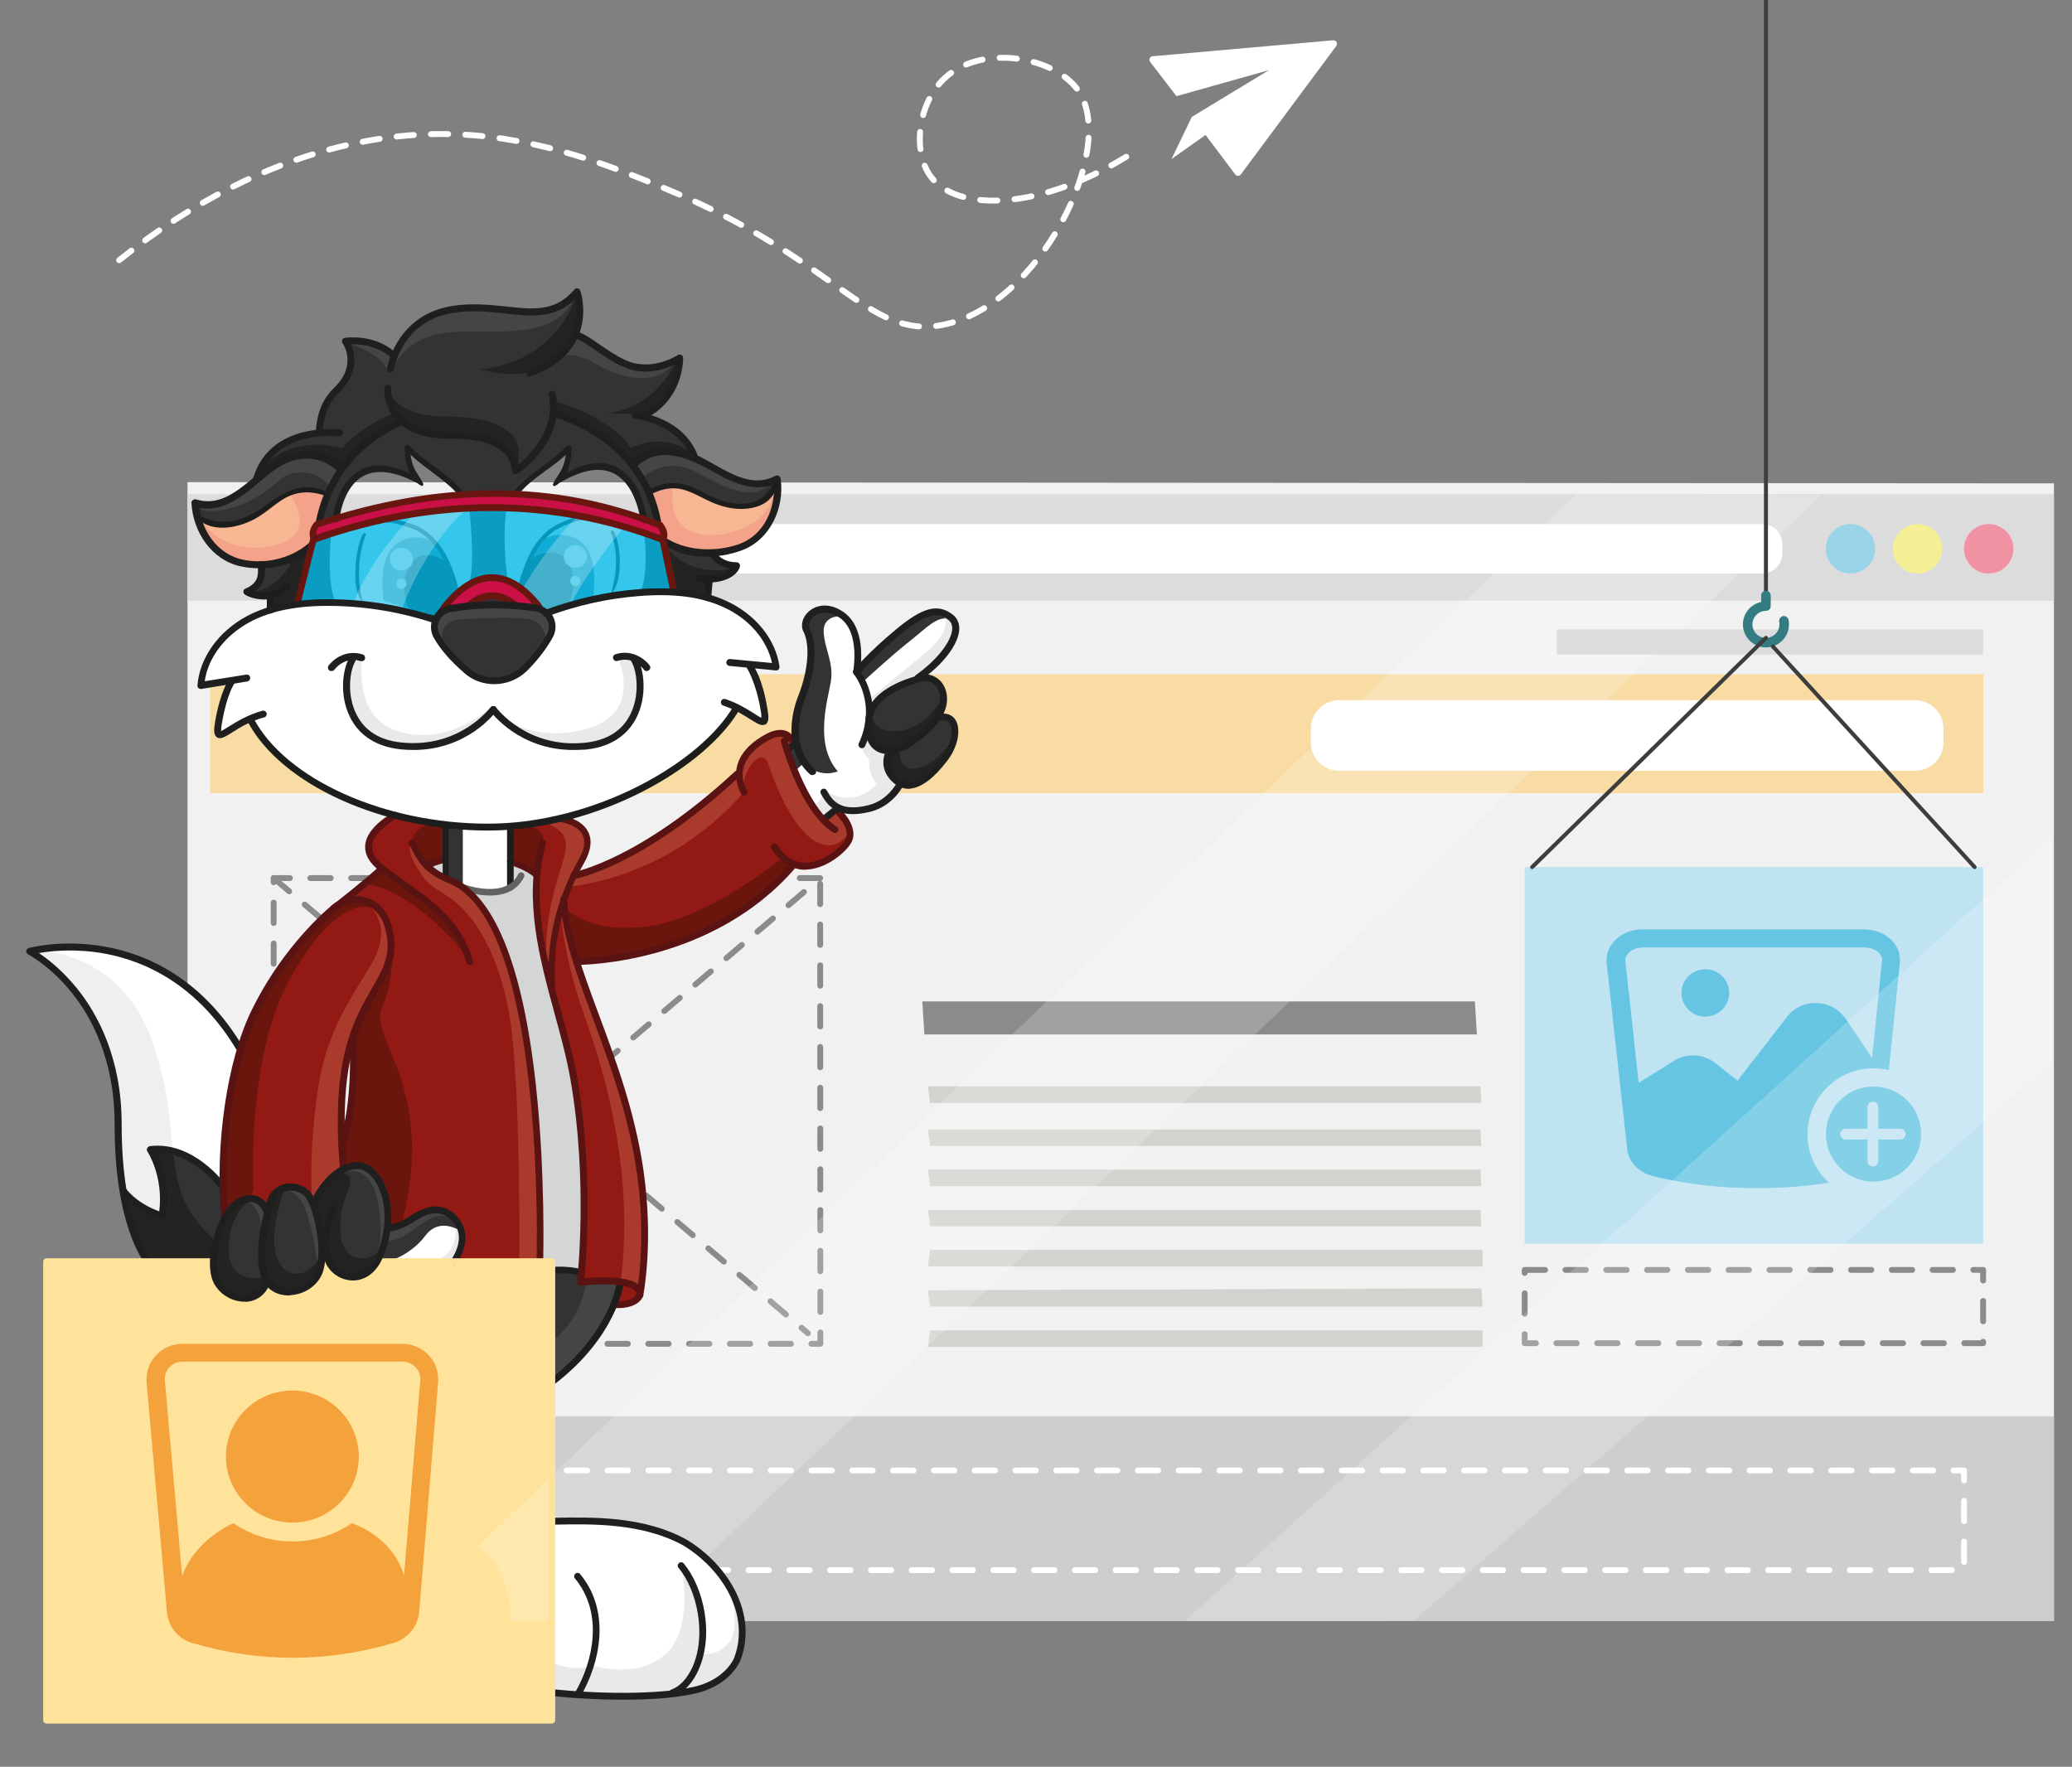 <?xml version="1.0" encoding="utf-8"?>
<!-- Generator: Adobe Illustrator 24.1.2, SVG Export Plug-In . SVG Version: 6.00 Build 0)  -->
<svg version="1.1" xmlns="http://www.w3.org/2000/svg" xmlns:xlink="http://www.w3.org/1999/xlink" x="0px" y="0px"
	 viewBox="0 0 997.9 850.9" style="enable-background:new 0 0 997.9 850.9;" xml:space="preserve">
<rect x="0" y="0" width="997.9" height="850.9" fill="#808080" stroke="none"/>
<style type="text/css">
	.st0{fill:#FFFFFF;}
	.st1{fill:#D4D6D6;}
	.st2{fill:#333333;}
	.st3{fill:#CB1047;}
	.st4{fill:#59869D;}
	.st5{fill:#1D1E1C;}
	.st6{fill:none;stroke:#1D1E1C;stroke-width:2.924;stroke-linecap:round;stroke-linejoin:round;stroke-miterlimit:10;}
	.st7{opacity:0.79;fill:#00B7E6;}
	.st8{fill:#F7B793;}
	.st9{fill:#921914;}
	.st10{fill:#B9BBBA;}
	.st11{fill:#671411;}
	.st12{fill:#F08C92;}
	.st13{fill:#4E4F4F;stroke:#8B8787;stroke-width:0.917;stroke-miterlimit:10;}
	.st14{fill:#232322;}
	.st15{fill:#F1EDBA;stroke:#8B8787;stroke-width:0.652;stroke-miterlimit:10;}
	.st16{fill:#4E4F4F;}
	.st17{opacity:0.66;fill:#FFFFFF;}
	.st18{fill:none;stroke:#8B8787;stroke-width:0.652;stroke-miterlimit:10;}
	.st19{opacity:6.000000e-02;fill:#FFFFFF;}
	.st20{fill:none;stroke:#8B8787;stroke-width:0.917;stroke-miterlimit:10;}
	.st21{fill:#454546;}
	.st22{fill:#931635;}
	.st23{fill:#EEEEEE;}
	.st24{fill:#6A160D;}
	.st25{fill:#581312;}
	.st26{fill:#A82929;}
	.st27{opacity:0.15;fill:#232322;}
	.st28{fill:#A09F9E;}
	.st29{opacity:0.25;fill:#FFFDF8;}
	.st30{fill:#EB606B;}
	.st31{fill:#201F1F;}
	.st32{fill:#691610;}
	.st33{opacity:0.8;fill:#0E569F;}
	.st34{fill:#626260;}
	.st35{fill:#AC1835;}
	.st36{fill:#515150;}
	.st37{fill:#FFBC00;}
	.st38{fill:#B9D051;}
	.st39{fill:#ED9727;}
	.st40{fill:#EC72A7;}
	.st41{fill:#E96350;}
	.st42{fill:#36ADB5;}
	.st43{fill:#DC4B55;}
	.st44{fill:#C9C8C8;}
	.st45{fill:#F1F1F1;}
	.st46{fill:#74B4B9;}
	
		.st47{fill:none;stroke:#FFFFFF;stroke-width:2.807;stroke-linecap:round;stroke-linejoin:round;stroke-miterlimit:10;stroke-dasharray:9.822;}
	.st48{fill:#FFE39B;}
	.st49{fill:none;stroke:#8B8B8B;stroke-width:2.807;stroke-linecap:round;stroke-linejoin:round;}
	.st50{fill:none;stroke:#8B8B8B;stroke-width:2.807;stroke-linecap:round;stroke-linejoin:round;stroke-dasharray:9.943,9.943;}
	
		.st51{fill:none;stroke:#8B8B8B;stroke-width:2.807;stroke-linecap:round;stroke-linejoin:round;stroke-dasharray:10.034,10.034;}
	
		.st52{fill:none;stroke:#8B8B8B;stroke-width:2.807;stroke-linecap:round;stroke-linejoin:round;stroke-miterlimit:10;stroke-dasharray:9.822;}
	.st53{fill:#F8DCA4;}
	.st54{fill:#DCDCDC;}
	.st55{fill:#F4EE94;}
	.st56{fill:#F192A3;}
	.st57{fill:#99D4E9;}
	.st58{fill:#8B8B8B;}
	.st59{fill:#D2D2CE;}
	.st60{fill:#C0E3F2;}
	.st61{fill:#66C5E2;}
	.st62{fill:#F4A23C;}
	.st63{fill:#F4A38A;}
	.st64{fill:#E9E9E9;}
	.st65{fill:#AA3B2C;}
	.st66{fill:#EFEFEF;}
	.st67{opacity:0.19;fill:#FFFFFF;}
	.st68{fill:none;stroke:#868686;stroke-width:1.921;stroke-linecap:round;stroke-linejoin:round;stroke-miterlimit:10;}
	.st69{fill:#337C82;}
	.st70{fill:#4FBFDB;}
	.st71{fill:#39A7DF;}
	.st72{fill:#80CDEF;}
	.st73{fill:none;stroke:#FFFFFF;stroke-width:1.921;stroke-miterlimit:10;stroke-dasharray:9.607;}
	.st74{fill:#2E79B7;}
	.st75{fill:none;stroke:#FFFFFF;stroke-width:1.921;stroke-linecap:round;stroke-miterlimit:10;stroke-dasharray:7.686;}
	.st76{opacity:0.1;fill:#FFFFFF;}
	.st77{fill:#A2D7E5;}
	.st78{fill:#888384;}
	.st79{fill:none;stroke:#646463;stroke-width:2.841;stroke-linecap:round;stroke-miterlimit:10;stroke-dasharray:8.281;}
	.st80{fill:#CECECE;}
	.st81{fill:none;stroke:#3D3D3D;stroke-width:1.921;stroke-linecap:round;stroke-linejoin:round;stroke-miterlimit:10;}
	.st82{fill:none;stroke:#FFFFFF;stroke-width:2.841;stroke-linecap:round;stroke-miterlimit:10;stroke-dasharray:8.281;}
	.st83{display:none;}
	.st84{display:inline;fill:#F1F1F1;}
	.st85{display:inline;fill:#CECECE;}
	
		.st86{display:inline;fill:none;stroke:#FFFFFF;stroke-width:2.807;stroke-linecap:round;stroke-linejoin:round;stroke-miterlimit:10;stroke-dasharray:9.822;}
	.st87{display:inline;fill:#FFE39B;}
	.st88{display:inline;}
	.st89{fill:none;stroke:#8B8B8B;stroke-width:2.807;stroke-linecap:round;stroke-linejoin:round;stroke-dasharray:9.454,9.454;}
	.st90{fill:none;stroke:#8B8B8B;stroke-width:2.807;stroke-linecap:round;stroke-linejoin:round;stroke-dasharray:9.6,9.6;}
	
		.st91{display:inline;fill:none;stroke:#8B8B8B;stroke-width:2.807;stroke-linecap:round;stroke-linejoin:round;stroke-miterlimit:10;stroke-dasharray:9.822;}
	.st92{display:inline;fill:#F8DCA4;}
	.st93{display:inline;fill:#DCDCDC;}
	.st94{display:inline;fill:#FFFFFF;}
	.st95{display:inline;fill:#333333;}
	.st96{display:inline;fill:#F7B793;}
	.st97{display:inline;fill:#CB1047;}
	.st98{display:inline;opacity:0.79;fill:#00B7E6;}
	.st99{display:inline;fill:#921914;}
	.st100{display:inline;fill:#D4D6D6;}
	.st101{display:inline;fill:#F4EE94;}
	.st102{display:inline;fill:#F192A3;}
	.st103{display:inline;fill:#99D4E9;}
	.st104{display:inline;fill:#8B8B8B;}
	.st105{display:inline;fill:#D2D2CE;}
	.st106{display:inline;fill:#C0E3F2;}
	.st107{display:inline;fill:#232322;}
	.st108{display:inline;fill:#454546;}
	.st109{display:inline;fill:#F4A38A;}
	.st110{display:inline;fill:#E9E9E9;}
	.st111{display:inline;fill:#6A160D;}
	.st112{display:inline;fill:#AA3B2C;}
	.st113{display:inline;fill:#EFEFEF;}
	.st114{display:inline;opacity:0.19;fill:#FFFFFF;}
	.st115{display:inline;opacity:0.25;fill:#FFFDF8;}
	.st116{display:inline;fill:#201F1F;}
	.st117{display:inline;fill:#581312;}
	.st118{display:inline;fill:#1D1E1C;}
	
		.st119{display:inline;fill:none;stroke:#3D3D3D;stroke-width:1.921;stroke-linecap:round;stroke-linejoin:round;stroke-miterlimit:10;}
	.st120{display:inline;fill:#626260;}
	.st121{display:inline;fill:#691610;}
	.st122{display:inline;fill:#337C82;}
	
		.st123{display:inline;fill:none;stroke:#FFFFFF;stroke-width:2.841;stroke-linecap:round;stroke-miterlimit:10;stroke-dasharray:8.281;}
	.st124{opacity:0.1;fill:#39A7DF;}
	
		.st125{fill:none;stroke:#4FBFDB;stroke-width:1.837;stroke-linecap:round;stroke-linejoin:round;stroke-miterlimit:10;stroke-dasharray:9.539;}
	.st126{fill:none;stroke:#4FBFDB;stroke-width:1.837;stroke-linecap:round;stroke-linejoin:round;}
	
		.st127{fill:none;stroke:#4FBFDB;stroke-width:1.837;stroke-linecap:round;stroke-linejoin:round;stroke-dasharray:11.139,11.139;}
	
		.st128{fill:none;stroke:#4FBFDB;stroke-width:1.837;stroke-linecap:round;stroke-linejoin:round;stroke-dasharray:10.06,10.06;}
	.st129{fill:none;stroke:#4FBFDB;stroke-width:1.837;stroke-linecap:round;stroke-linejoin:round;stroke-dasharray:9.903,9.903;}
	
		.st130{fill:none;stroke:#4FBFDB;stroke-width:1.837;stroke-linecap:round;stroke-linejoin:round;stroke-dasharray:10.539,10.539;}
	.st131{fill:none;stroke:#4FBFDB;stroke-width:1.837;stroke-linecap:round;stroke-linejoin:round;stroke-dasharray:9.434,9.434;}
	.st132{opacity:0.18;fill:#39A7DF;}
	.st133{fill:#4C5B6C;}
	.st134{fill:#898C8E;}
	.st135{fill:#D7D7D7;}
	.st136{fill:#5F788D;}
	.st137{fill:#B1B1B1;}
	.st138{fill:#D03416;}
	.st139{fill:#F5BE00;}
	.st140{fill:#77B02B;}
	.st141{fill:#3EAE93;}
	.st142{fill:#C31718;}
	.st143{fill:#5CB030;}
	.st144{fill:#0AAFDC;}
	.st145{fill:#418833;}
	.st146{fill:#418892;}
	.st147{fill:#58C1E1;}
	.st148{fill:#D5AA02;}
	.st149{clip-path:url(#SVGID_2_);}
	.st150{fill:#2D3C49;}
	.st151{clip-path:url(#SVGID_4_);}
	.st152{clip-path:url(#SVGID_6_);}
	.st153{clip-path:url(#SVGID_8_);}
	.st154{clip-path:url(#SVGID_10_);}
	.st155{clip-path:url(#SVGID_12_);}
	.st156{clip-path:url(#SVGID_14_);}
	.st157{clip-path:url(#SVGID_16_);}
	.st158{clip-path:url(#SVGID_18_);}
	.st159{clip-path:url(#SVGID_20_);}
	.st160{fill:#96A3AC;}
	.st161{opacity:9.000000e-02;fill:#FFFFFF;}
	
		.st162{opacity:0.47;fill:none;stroke:#FFFFFF;stroke-width:1.583;stroke-linecap:round;stroke-linejoin:round;stroke-miterlimit:10;}
	
		.st163{opacity:0.47;fill:none;stroke:#FFFFFF;stroke-width:1.334;stroke-linecap:round;stroke-linejoin:round;stroke-miterlimit:10;}
	.st164{opacity:0.5;fill:#FBD19F;}
	.st165{opacity:0.5;fill:#C8E5E4;}
	.st166{opacity:0.5;fill:#FFFFFF;}
	.st167{opacity:0.5;fill:#FAF7CF;}
	.st168{fill:#AAADAE;}
	.st169{fill:#A91917;}
	.st170{fill:#538931;}
	.st171{fill:#EF8580;}
	.st172{fill:#A7CA5C;}
	.st173{fill:#F08B8B;}
	.st174{fill:#E9E100;}
	.st175{fill:#A5C61F;}
	.st176{fill:#67BB91;}
	.st177{fill:#03B7DB;}
	.st178{fill:#41505F;}
	.st179{fill:#4492A9;}
	.st180{fill:#C5E6F9;}
	.st181{fill:#D19A0F;}
	.st182{fill:#FAED96;}
	.st183{fill:#FFF6BA;}
	.st184{opacity:0.17;fill:#FFFFFF;}
	.st185{opacity:0.17;fill:#353435;}
	.st186{fill:#353435;}
	.st187{fill:#C6C5C5;}
	.st188{fill:#605C5B;}
	.st189{fill:#D2D2D2;}
	.st190{fill:#A1A0A0;}
	.st191{fill:url(#SVGID_21_);}
	.st192{fill:url(#SVGID_22_);}
	.st193{fill:url(#SVGID_23_);}
	.st194{fill:none;}
	.st195{fill:url(#SVGID_24_);}
	.st196{fill:url(#SVGID_25_);}
	.st197{fill:url(#SVGID_26_);}
	.st198{fill:url(#SVGID_27_);}
	.st199{fill:url(#SVGID_28_);}
	.st200{fill:#8C8E8F;}
	.st201{fill:#373837;}
	.st202{fill:#616160;}
	.st203{fill:#2E3842;}
	.st204{fill:#07728D;}
	.st205{opacity:5.000000e-02;fill:#FFFFFF;}
	.st206{fill:#10839F;}
	.st207{fill:#1DA3CD;}
	.st208{fill:#D6870A;}
	.st209{fill:#F6BF5C;}
	.st210{opacity:0.21;fill:#FFFFFF;}
	.st211{clip-path:url(#SVGID_30_);}
	.st212{clip-path:url(#SVGID_32_);}
	.st213{clip-path:url(#SVGID_34_);}
	.st214{clip-path:url(#SVGID_36_);}
	.st215{clip-path:url(#SVGID_38_);}
	.st216{clip-path:url(#SVGID_40_);}
	.st217{clip-path:url(#SVGID_42_);}
	.st218{clip-path:url(#SVGID_44_);}
	.st219{clip-path:url(#SVGID_46_);}
	.st220{clip-path:url(#SVGID_48_);}
	.st221{fill:url(#SVGID_49_);}
	.st222{fill:url(#SVGID_50_);}
	.st223{fill:url(#SVGID_51_);}
	.st224{fill:url(#SVGID_52_);}
	.st225{fill:url(#SVGID_53_);}
	.st226{fill:url(#SVGID_54_);}
	.st227{fill:url(#SVGID_55_);}
	.st228{fill:url(#SVGID_56_);}
	.st229{opacity:0.43;}
	.st230{fill:#202021;}
	.st231{fill:#1A171B;}
	.st232{fill:#FDEA10;}
	.st233{fill:#E0047A;}
	.st234{fill:#0D9BD7;}
	.st235{opacity:0.35;fill:#0D9BD7;}
	.st236{fill:#1A181B;}
	.st237{fill:#1B181C;}
	.st238{fill:#E0097A;}
	.st239{fill:#1D1A1E;}
	.st240{fill:#211F21;}
	.st241{opacity:0.35;fill:#1A181B;}
	.st242{fill:#1C1B1D;}
	.st243{opacity:0.35;fill:#1C1B1D;}
	.st244{fill:#1C9AD7;}
	.st245{fill:#FDE911;}
	.st246{fill:#252326;}
	.st247{fill:#1599D6;}
	.st248{fill:#FDEA23;}
	.st249{fill:#1798D5;}
	.st250{fill:#259DD8;}
	.st251{fill:#1F1E21;}
	.st252{fill:#201E20;}
	.st253{fill:#299ED9;}
	.st254{fill:#201F20;}
	.st255{fill:#1F2021;}
	.st256{fill:#FDEA27;}
	.st257{fill:#403F40;}
	.st258{fill:#1D1D1E;}
	.st259{fill:#DE186D;}
	.st260{fill:#131214;}
	.st261{fill:#E22C7F;}
	.st262{fill:#C0C0C1;}
	.st263{fill:#FDE91B;}
	.st264{fill:#363636;}
	.st265{fill:#030304;}
	.st266{fill:#151416;}
	.st267{fill:#1D1D1D;}
	.st268{fill:#0E0D0E;}
	.st269{fill:#171617;}
	.st270{fill:#0E0E0F;}
	.st271{fill:#299AD6;}
	.st272{fill:#080809;}
	.st273{fill:#0B0A0C;}
	.st274{fill:#FDEB31;}
	.st275{fill:#191819;}
	.st276{fill:#060506;}
	.st277{fill:#131314;}
	.st278{fill:#121112;}
	.st279{fill:#3CA5DD;}
	.st280{fill:#0B0C0D;}
	.st281{fill:#020102;}
	.st282{fill:#E0317B;}
	.st283{fill:#100E11;}
	.st284{fill:#161517;}
	.st285{fill:#F9DCEA;}
	.st286{fill:#2B2A2B;}
	.st287{fill:#2B99D6;}
	.st288{fill:#181718;}
	.st289{fill:#FAEA35;}
	.st290{fill:#FBEA3C;}
	.st291{fill:#D8DADA;}
	.st292{fill:#DE1B6A;}
	.st293{fill:#FDEB38;}
	.st294{fill:#39393A;}
	.st295{fill:#0D0C0D;}
	.st296{fill:#FDEA29;}
	.st297{fill:#070709;}
	.st298{fill:#111012;}
	.st299{fill:#777679;}
	.st300{fill:#FBF2A0;}
	.st301{fill:#131114;}
	.st302{fill:#1C8DCD;}
	.st303{fill:#1B1B1C;}
	.st304{fill:#0F0E0F;}
	.st305{fill:#63BBE9;}
	.st306{fill:#FCEB3D;}
	.st307{fill:#484748;}
	.st308{fill:#FDF8D2;}
	.st309{fill:#ED8AB6;}
	.st310{fill:#9F9E9F;}
	.st311{fill:#4C4B4C;}
	.st312{fill:#363637;}
	.st313{fill:#FAE2ED;}
	.st314{fill:#AEACAD;}
	.st315{fill:#FBF193;}
	.st316{fill:#020202;}
	.st317{fill:#2C2B2C;}
	.st318{fill:#3B3A3B;}
	.st319{fill:#F9F9F9;}
	.st320{fill:#82C9EC;}
	.st321{fill:#FDEA1D;}
	.st322{fill:#040506;}
	.st323{fill:#373738;}
	.st324{fill:#59585A;}
	.st325{fill:#0A0A0B;}
	.st326{fill:#434343;}
	.st327{fill:#010102;}
	.st328{fill:#FCF5BA;}
	.st329{fill:#343334;}
	.st330{fill:#030404;}
	.st331{fill:#2991CF;}
	.st332{fill:#3D3C3D;}
	.st333{fill:#FBF19C;}
	.st334{fill:#0A090C;}
	.st335{fill:#424043;}
	.st336{fill:#FCF6C5;}
	.st337{fill:#6E6D6F;}
	.st338{fill:#2E9ED9;}
	.st339{fill:#DB0B64;}
	.st340{fill:#0C0B0D;}
	.st341{fill:#3297D4;}
	.st342{fill:#E1417A;}
	.st343{fill:#54AFE2;}
	.st344{fill:#65C3EB;}
	.st345{fill:#FDEB39;}
	.st346{fill:#DE2B6C;}
	.st347{fill:#171618;}
	.st348{fill:#141214;}
	.st349{fill:#DADADB;}
	.st350{fill:#69696A;}
	.st351{fill:#050506;}
	.st352{fill:#19181A;}
	.st353{fill:#0D0C0E;}
	.st354{fill:#111011;}
	.st355{fill:#E9E9EB;}
	.st356{fill:#F9E310;}
	.st357{fill:#FAD717;}
	.st358{fill:#F8D61B;}
	.st359{fill:#FAE91C;}
	.st360{fill:#F9D31C;}
	.st361{fill:#EF8D4A;}
	.st362{fill:#F9D320;}
	.st363{fill:#151516;}
	.st364{fill:#080709;}
	.st365{fill:#2C2B2D;}
	.st366{fill:#1B1B1B;}
	.st367{fill:#BB3183;}
	.st368{fill:#FAFCFD;}
	.st369{fill:#717173;}
	.st370{fill:#2A2A2B;}
	.st371{fill:#5BBBA7;}
	.st372{fill:#29A9E1;}
	.st373{fill:#CC5599;}
	.st374{fill:#F0864B;}
	.st375{fill:none;stroke:#FFFFFF;stroke-width:2.774;stroke-linecap:round;stroke-linejoin:round;stroke-miterlimit:10;}
	.st376{fill:#27639B;}
	.st377{fill:#D5D5D5;}
	.st378{fill:#545454;}
	.st379{fill:#383838;}
	.st380{fill:#7C7C7C;}
	.st381{fill:url(#SVGID_57_);}
	.st382{fill:#3F3F3F;}
	.st383{fill:#676868;}
	.st384{fill:#5C5B5C;}
	.st385{fill:#F7BF57;}
	.st386{fill:#989898;}
	.st387{fill:#676767;}
	.st388{fill:#565657;}
	.st389{fill:#CDE5D8;}
	.st390{fill:#6DBB87;}
	.st391{fill:#5EB67F;}
	.st392{fill:#607D65;}
	.st393{fill:#BED3EB;}
	.st394{fill:#88A8D6;}
	.st395{fill:#4B539F;}
	.st396{fill:#4E548D;}
	.st397{fill:#F5AB80;}
	.st398{fill:#F18A43;}
	.st399{fill:#ED703B;}
	.st400{fill:#DF6330;}
	.st401{fill:#FBDB62;}
	.st402{fill:#FACA39;}
	.st403{fill:#C8993E;}
	.st404{fill:#966638;}
	.st405{fill:#BCBCBD;}
	.st406{fill:#057CAD;}
	.st407{fill:#395491;}
	.st408{fill:#B5B5B6;}
	.st409{fill:#818283;}
	.st410{fill:#919191;}
	.st411{fill:#A8A8A8;}
	.st412{fill:#D0D0D2;}
	.st413{fill:#BBBBBA;}
	.st414{fill:#595A5A;}
	.st415{fill:#F4A853;}
	.st416{fill:#FBD45A;}
	.st417{fill:#484747;}
	.st418{fill:#D59232;}
	.st419{fill:#2D2D2E;}
	.st420{fill:#3A3A39;}
	.st421{fill:#1E1E1E;}
	.st422{fill:#FFD301;}
	.st423{fill:#CC6F28;}
	.st424{fill:#4F4F4F;}
	.st425{fill:#B1B1B0;}
	.st426{fill:#444443;}
	.st427{opacity:0.36;}
	.st428{fill:#20201F;}
	.st429{fill:#140F11;}
	.st430{fill:none;stroke:#000000;stroke-width:0.365;stroke-linecap:round;stroke-linejoin:round;stroke-miterlimit:10;}
	.st431{fill:#F6F5E1;}
	.st432{fill:#222323;}
	.st433{fill:#91918C;}
	.st434{fill:none;stroke:#000000;stroke-width:0.183;stroke-miterlimit:10;}
	.st435{fill:none;stroke:#000000;stroke-width:0.143;stroke-miterlimit:10;}
	.st436{fill:none;stroke:#000000;stroke-width:0.16;stroke-miterlimit:10;}
	.st437{fill:#A41916;}
	.st438{opacity:0.11;fill:#FFFFFF;}
	.st439{opacity:0.61;}
	.st440{opacity:0.5;fill:#0B0C0C;}
	.st441{fill:#A1A1A1;}
	.st442{fill:#6696C4;}
	.st443{fill:#193B5D;}
	.st444{fill:#A8A8A7;stroke:#1E1E1E;stroke-width:1.387;stroke-linecap:round;stroke-linejoin:round;stroke-miterlimit:10;}
	.st445{fill:#CFD0D0;}
	.st446{fill:#73A2D6;}
	.st447{fill:#BCBDBE;}
	.st448{fill:#878788;stroke:#1E1E1E;stroke-width:1.387;stroke-linecap:round;stroke-linejoin:round;stroke-miterlimit:10;}
	.st449{fill:#C4C3C3;}
	.st450{fill:#1F799B;}
	.st451{fill:#E6B355;}
	.st452{opacity:0.43;fill:#484747;}
	.st453{fill:none;stroke:#1E1E1E;stroke-width:1.387;stroke-linecap:round;stroke-linejoin:round;stroke-miterlimit:10;}
	.st454{fill:#38BEEF;}
	.st455{fill:#031D26;}
	.st456{fill:#EE7A19;}
	.st457{fill:#23160D;}
	.st458{fill:#EE7B19;}
	.st459{fill:#00251F;}
	.st460{fill:#E84591;}
	.st461{fill:#270A17;}
	.st462{fill:#B292C3;}
	.st463{fill:#171027;}
	.st464{fill:#B878B0;}
	.st465{fill:#1E0F27;}
	.st466{fill:#D3EBF2;}
	.st467{fill:#022328;}
	.st468{opacity:0.54;}
	.st469{opacity:0.68;fill:#0D9BD7;}
	.st470{opacity:0.72;}
	.st471{fill:#E94D4D;}
	.st472{fill:url(#SVGID_58_);}
	.st473{fill:#31C4EF;}
	.st474{fill:#0C0824;}
	.st475{fill:#FF7301;}
	.st476{fill:#291301;}
	.st477{fill:#00E4BB;}
	.st478{fill:#002620;}
	.st479{fill:#FF2F85;}
	.st480{fill:#1F0009;}
	.st481{fill:#D291FF;}
	.st482{fill:#1F0040;}
	.st483{fill:#EA77FF;}
	.st484{fill:#2A0034;}
	.st485{fill:#31A8FF;}
	.st486{fill:#001E36;}
	.st487{fill:url(#SVGID_59_);}
	.st488{fill:#A7D0CD;}
	.st489{fill:url(#SVGID_60_);}
	.st490{fill:#A09DCD;}
	.st491{fill:#AFADD6;}
	.st492{fill:#6F72B3;}
	.st493{fill:#BFD1ED;}
	.st494{fill:#D1E0F4;}
	.st495{fill:#96B4DF;}
	.st496{fill:#DEE8F6;}
	.st497{fill:url(#SVGID_61_);}
	.st498{fill:url(#SVGID_62_);}
	.st499{fill:url(#SVGID_63_);}
	.st500{fill:#39B0CB;}
	.st501{fill:#00AAA5;}
	.st502{fill:#995316;}
	.st503{fill:#007F76;}
	.st504{fill:#884714;}
	.st505{fill:#6C3B0F;}
	.st506{fill:none;stroke:#814D13;stroke-width:1.43;stroke-miterlimit:10;}
	.st507{fill:none;stroke:#045E5B;stroke-width:1.43;stroke-linecap:round;stroke-linejoin:round;stroke-miterlimit:10;}
	.st508{fill:#B9E1F3;}
	.st509{fill:none;stroke:#F4FAFD;stroke-miterlimit:10;}
	.st510{fill:none;stroke:#FFFFFF;stroke-miterlimit:10;}
	.st511{fill:#05657B;}
	.st512{fill:#034D59;}
	.st513{fill:none;stroke:#814D13;stroke-width:0.873;stroke-miterlimit:10;}
	.st514{fill:none;stroke:#045E5B;stroke-width:0.873;stroke-linecap:round;stroke-linejoin:round;stroke-miterlimit:10;}
	.st515{fill:none;stroke:#043A37;stroke-width:0.873;stroke-linecap:round;stroke-linejoin:round;stroke-miterlimit:10;}
	.st516{fill:none;stroke:#F4FAFD;stroke-width:0.61;stroke-miterlimit:10;}
	.st517{fill:none;stroke:#FFFFFF;stroke-width:0.61;stroke-miterlimit:10;}
	.st518{fill:none;stroke:#814D13;stroke-width:0.834;stroke-miterlimit:10;}
	.st519{fill:none;stroke:#045E5B;stroke-width:0.834;stroke-linecap:round;stroke-linejoin:round;stroke-miterlimit:10;}
	.st520{fill:none;stroke:#F4FAFD;stroke-width:0.583;stroke-miterlimit:10;}
	.st521{fill:none;stroke:#FFFFFF;stroke-width:0.583;stroke-miterlimit:10;}
	.st522{fill:none;stroke:#814D13;stroke-width:0.988;stroke-miterlimit:10;}
	.st523{fill:none;stroke:#045E5B;stroke-width:0.988;stroke-linecap:round;stroke-linejoin:round;stroke-miterlimit:10;}
	.st524{fill:none;stroke:#043A37;stroke-width:0.988;stroke-linecap:round;stroke-linejoin:round;stroke-miterlimit:10;}
	.st525{fill:none;stroke:#F4FAFD;stroke-width:0.691;stroke-miterlimit:10;}
	.st526{fill:none;stroke:#FFFFFF;stroke-width:0.691;stroke-miterlimit:10;}
	.st527{fill:none;stroke:#814D13;stroke-width:1.047;stroke-miterlimit:10;}
	.st528{fill:none;stroke:#045E5B;stroke-width:1.047;stroke-linecap:round;stroke-linejoin:round;stroke-miterlimit:10;}
	.st529{fill:none;stroke:#F4FAFD;stroke-width:0.732;stroke-miterlimit:10;}
	.st530{fill:none;stroke:#FFFFFF;stroke-width:0.732;stroke-miterlimit:10;}
	.st531{fill:none;stroke:#814D13;stroke-width:0.928;stroke-miterlimit:10;}
	.st532{fill:none;stroke:#045E5B;stroke-width:0.928;stroke-linecap:round;stroke-linejoin:round;stroke-miterlimit:10;}
	.st533{fill:none;stroke:#F4FAFD;stroke-width:0.649;stroke-miterlimit:10;}
	.st534{fill:none;stroke:#FFFFFF;stroke-width:0.649;stroke-miterlimit:10;}
	.st535{fill:none;stroke:#814D13;stroke-width:0.689;stroke-miterlimit:10;}
	.st536{fill:none;stroke:#045E5B;stroke-width:0.689;stroke-linecap:round;stroke-linejoin:round;stroke-miterlimit:10;}
	.st537{fill:none;stroke:#043A37;stroke-width:0.689;stroke-linecap:round;stroke-linejoin:round;stroke-miterlimit:10;}
	.st538{fill:none;stroke:#F4FAFD;stroke-width:0.481;stroke-miterlimit:10;}
	.st539{fill:none;stroke:#FFFFFF;stroke-width:0.481;stroke-miterlimit:10;}
	.st540{fill:#045E5B;}
	.st541{fill:#C6361B;}
	.st542{fill:#CE563A;}
	.st543{opacity:0.7;}
	.st544{fill:#BF452D;}
	.st545{fill:#951914;}
	.st546{fill:none;stroke:#76160E;stroke-width:0.609;stroke-linecap:round;stroke-linejoin:round;stroke-miterlimit:10;}
	.st547{fill:#D27F2D;}
	.st548{fill:#E3F2F7;}
	.st549{fill:none;stroke:#9E561B;stroke-width:0.609;stroke-linecap:round;stroke-miterlimit:10;}
	.st550{fill:#9E561B;}
	.st551{fill:none;stroke:#FFFFFF;stroke-width:0.537;stroke-linecap:round;stroke-miterlimit:10;}
	.st552{fill:#87C2EA;}
	.st553{fill:#76160E;}
	.st554{fill:none;stroke:#58ABA5;stroke-width:0.258;stroke-miterlimit:10;}
	.st555{fill:none;stroke:#045E5B;stroke-width:0.369;stroke-linecap:round;stroke-linejoin:round;stroke-miterlimit:10;}
	.st556{fill:#924F15;}
	.st557{fill:#A46017;}
	.st558{fill:#AE7613;}
	.st559{fill:#472711;}
	.st560{fill:none;stroke:#472711;stroke-width:0.911;stroke-linecap:round;stroke-linejoin:round;stroke-miterlimit:10;}
	.st561{fill:#E9A83B;}
	.st562{fill:none;stroke:#9E561B;stroke-width:0.911;stroke-linecap:round;stroke-miterlimit:10;}
	.st563{fill:none;stroke:#FFFFFF;stroke-width:0.804;stroke-linecap:round;stroke-miterlimit:10;}
	.st564{fill:none;stroke:#045E5B;stroke-width:1.366;stroke-linecap:round;stroke-linejoin:round;stroke-miterlimit:10;}
	.st565{fill:none;stroke:#87C2EA;stroke-width:1.612;stroke-linecap:round;stroke-linejoin:round;stroke-miterlimit:10;}
	.st566{fill:none;stroke:#E9A83B;stroke-width:0.683;stroke-linecap:round;stroke-linejoin:round;stroke-miterlimit:10;}
	.st567{fill:none;stroke:#58ABA5;stroke-width:0.319;stroke-miterlimit:10;}
	.st568{fill:none;stroke:#045E5B;stroke-width:0.456;stroke-linecap:round;stroke-linejoin:round;stroke-miterlimit:10;}
	.st569{fill:url(#SVGID_64_);}
	.st570{fill:none;stroke:#677F9A;stroke-linecap:round;stroke-linejoin:round;stroke-miterlimit:10;}
	.st571{fill:#33B9CF;}
	.st572{fill:#A1D3F3;}
	.st573{fill:#017283;}
	.st574{fill:#F6D801;}
	.st575{opacity:0.11;}
	.st576{fill:#F3B905;}
	.st577{fill:none;stroke:#FFFFFF;stroke-width:0.658;stroke-linecap:round;stroke-miterlimit:10;}
	.st578{fill:#8ED0DD;}
	.st579{fill:#045E8E;}
	.st580{fill:#767777;}
	.st581{fill:#A4A9A8;}
	.st582{fill:#2387B2;}
	.st583{fill:none;stroke:#FFFFFF;stroke-width:0.534;stroke-linecap:round;stroke-miterlimit:10;}
	.st584{fill:#E5F3FC;}
	.st585{clip-path:url(#SVGID_66_);}
	.st586{fill:#D2EAF2;}
	.st587{fill:url(#SVGID_67_);}
	.st588{fill:#97D3E4;}
	.st589{fill:#7FCBE0;}
	.st590{fill:#2196B6;}
	.st591{fill:none;stroke:#58ABA5;stroke-width:0.401;stroke-miterlimit:10;}
	.st592{fill:none;stroke:#045E5B;stroke-width:0.574;stroke-linecap:round;stroke-linejoin:round;stroke-miterlimit:10;}
	.st593{fill:none;stroke:#472711;stroke-width:1.29;stroke-linecap:round;stroke-linejoin:round;stroke-miterlimit:10;}
	.st594{fill:none;stroke:#9E561B;stroke-width:1.29;stroke-linecap:round;stroke-miterlimit:10;}
	.st595{fill:none;stroke:#FFFFFF;stroke-width:1.138;stroke-linecap:round;stroke-miterlimit:10;}
	.st596{fill:none;stroke:#045E5B;stroke-width:1.934;stroke-linecap:round;stroke-linejoin:round;stroke-miterlimit:10;}
	.st597{fill:none;stroke:#87C2EA;stroke-width:2.282;stroke-linecap:round;stroke-linejoin:round;stroke-miterlimit:10;}
	.st598{fill:none;stroke:#E9A83B;stroke-width:0.967;stroke-linecap:round;stroke-linejoin:round;stroke-miterlimit:10;}
	.st599{fill:#C4E1E4;}
	.st600{fill:none;stroke:#76160E;stroke-width:1.105;stroke-linecap:round;stroke-linejoin:round;stroke-miterlimit:10;}
	.st601{fill:none;stroke:#9E561B;stroke-width:1.105;stroke-linecap:round;stroke-miterlimit:10;}
	.st602{fill:none;stroke:#FFFFFF;stroke-width:0.975;stroke-linecap:round;stroke-miterlimit:10;}
	.st603{fill:#CC8010;}
	.st604{fill:#BA7314;}
	.st605{fill:#814D13;}
	.st606{fill:#A96615;}
	.st607{fill:#C07014;}
	.st608{fill:none;stroke:#FFFFFF;stroke-width:1.288;stroke-linecap:round;stroke-miterlimit:10;}
	.st609{fill:none;stroke:#000000;stroke-width:1.282;stroke-linecap:round;stroke-linejoin:round;stroke-miterlimit:10;}
	.st610{fill:none;stroke:#58ABA5;stroke-width:0.445;stroke-miterlimit:10;}
	.st611{fill:none;stroke:#045E5B;stroke-width:0.637;stroke-linecap:round;stroke-linejoin:round;stroke-miterlimit:10;}
	.st612{display:inline;clip-path:url(#SVGID_69_);}
</style>
<g id="Capa_1">
</g>
<g id="Capa_2">
	<g>
		<polygon class="st45" points="989.2,232.8 989.2,780.6 245.9,780.6 90.3,780.6 90.3,232.2 		"/>
		<rect x="152.1" y="682.1" class="st80" width="837.1" height="98.5"/>
		<polyline class="st47" points="155.1,708.2 945.9,708.2 945.9,756.2 230.7,756.2 		"/>
		<g>
			<polygon class="st52" points="395,422.9 131.8,422.9 131.8,647.2 395.1,647.2 			"/>
			<line class="st52" x1="131.8" y1="422.9" x2="389.1" y2="642.1"/>
			<line class="st52" x1="387.2" y1="429.6" x2="257.9" y2="539.8"/>
		</g>
		<path class="st48" d="M22.5,607.6v220.9h243.1V607.6h-84c0,0-2.9,7.4-9.9,7.4c-7,0-12.1-1.7-14.2-9c0,0-2-2.5-2.6,1
			c-0.6,3.5-0.8,13.3-13.5,15.6c0,0-9,0.8-12.3-5.5c0,0-2.8,8.3-10.6,8.2s-14.1-2.8-15.4-12.5l-0.3-4.9L22.5,607.6z"/>
		<rect x="101.2" y="324.7" class="st53" width="854" height="57.3"/>
		<rect x="90.3" y="238" class="st54" width="898.9" height="51.3"/>
		<path class="st0" d="M848.7,276.2H217.6v-23.8h631.2c5.3,0,9.6,4.3,9.6,9.6v4.6C858.3,271.9,854,276.2,848.7,276.2z"/>
		<path class="st2" d="M126.4,272.6c-1,0.2,1.6,6.7-6,12.2c0,0,4.7,1.9,10.3,1.5v6.7l16.2-2.9l3.9-27.3l-5.3,3
			C145.6,265.9,133.1,271.4,126.4,272.6z"/>
		<path class="st8" d="M94.7,247.1c0,0,0,10.4,25.2,2.5c0,0,6.6-3.6,11.4-7.1c4.7-3.5,16.4-11.1,27.1-4.4c0,0-3.4,8.8-3.1,16.8
			l-2,2.3l-1.1,4.6c0,0-26.7,20.6-47.8,2C104.4,263.8,96.2,259.5,94.7,247.1z"/>
		<path class="st0" d="M156.7,257.3c0,0,40.1-13.1,71.5-13.2s71.6,6.6,84.2,13.2l2.3,27c0,0-45,3.7-55.9,12.2c0,0-13-14-22.5-14.4
			c-9.5-0.4-15.4,11-15.4,11l-8.5,5.2c0,0-43.1-12-66.9-7.9l6.1-31.6L156.7,257.3z"/>
		<g>
			<path class="st4" d="M261,259.9c0,0,10.7-6.1,19.3,1.5c8.6,7.6,5.3,26.8,5.3,26.8l-24.9,7.6l-11-13.2
				C249.6,282.6,257.2,263.6,261,259.9z"/>
			<path class="st5" d="M249.6,282.6c0,0,2-15.6,14.2-16.5c13.3-1,14.2,16.6,10.4,23.5l-13.3,5.6L249.6,282.6z"/>
			<ellipse class="st0" cx="277.1" cy="268" rx="5.6" ry="5.5"/>
			<ellipse class="st0" cx="277.1" cy="279.8" rx="2.5" ry="2.5"/>
			<g>
				<g>
					<path class="st5" d="M252.4,278.2c3.2-7.8,6.3-15.9,13-21.4c2.5-2,5.2-3.3,8.2-4.4c2.9-1.1,5.9-2.1,9-2.2c1.2,0,1.2-1.9,0-1.9
						c-3.3,0.1-6.6,1.1-9.7,2.3c-3.1,1.2-5.9,2.5-8.5,4.5c-7,5.5-11,14.1-13.4,22.5C250.7,278.8,252,279.1,252.4,278.2L252.4,278.2z
						"/>
				</g>
			</g>
			<g>
				<g>
					<path class="st5" d="M294.2,256.4c1.7,4.7,2.6,9.5,2.5,14.5c0,5-1.1,9.8-2.3,14.6c-0.1,0.3,0.3,0.5,0.5,0.2
						c2.9-4.3,3.6-9.8,3.6-14.8c0-5.1-0.7-10.5-2.9-15.1C295.2,255.1,293.9,255.6,294.2,256.4L294.2,256.4z"/>
				</g>
			</g>
		</g>
		<g>
			<path class="st4" d="M209.4,261.1c0,0-10.7-6.1-19.3,1.5c-8.6,7.6-5.3,26.8-5.3,26.8l24.9,7.6l11-13.2
				C220.8,283.9,213.2,264.9,209.4,261.1z"/>
			<path class="st5" d="M220.8,283.9c0,0-2-15.6-14.2-16.5c-13.3-1-13.6,18.9-9.7,25.7l13,4L220.8,283.9z"/>
			<ellipse class="st0" cx="193.3" cy="269.3" rx="5.6" ry="5.5"/>
			<ellipse class="st0" cx="193.3" cy="281.1" rx="2.5" ry="2.5"/>
			<g>
				<g>
					<path class="st5" d="M219.5,279.1c-2-7.1-5.2-14.2-10.3-19.6c-2.2-2.4-4.9-4.5-7.8-5.9c-1.9-0.9-3.9-1.5-5.9-2.1
						c-2.9-0.9-5.9-1.7-9-1.7c-1.2,0-1.2,1.9,0,1.9c3.2,0,6.3,1,9.3,1.9c2.8,0.9,5.5,2,7.9,3.7c7.5,5.4,10.9,14,14.2,22.3
						C218.4,280.3,219.7,280,219.5,279.1L219.5,279.1z"/>
				</g>
			</g>
			<g>
				<g>
					<path class="st5" d="M174.8,257.1c-2.4,5-3.3,10.8-3.6,16.4c-0.3,5.4-0.1,11.4,2.9,16.1c0.2,0.3,0.6,0.1,0.5-0.2
						c-2.7-10.3-2.2-21.6,1.5-31.7C176.5,256.9,175.2,256.4,174.8,257.1L174.8,257.1z"/>
				</g>
			</g>
		</g>
		<path class="st2" d="M94.7,242.6c-0.2-0.1-4.8,13.1,20.2,8.7c0,0,9.4-2.2,14.9-7.6c5.5-5.4,17.4-11.9,28.6-5.5l6.6-11.2
			c0,0-11.2-15.3-27.5-5.9l-18.1,14C119.4,235.1,107.8,245.5,94.7,242.6z"/>
		<path class="st2" d="M302,228.9c0,0,9.2-15.2,25.5-9.6c16.3,5.5,27.6,16.9,45.8,12c0,0,0.4,10.9-10.5,12.5
			c-10.9,1.6-19.4-2.3-22.6-3.9c-3.3-1.6-17.7-10.4-28.3,0.9C311.8,240.8,305.5,231.6,302,228.9z"/>
		<path class="st8" d="M312.1,239.1c0,0,4.6-11.3,27.3,0.1c22.7,11.4,32,1.4,33.2-8.6c0,0,4.1,13.4-5,24.3c0,0-20.6,20.6-45,6
			l-2.1-3l-1.3-0.6C319.2,257.2,316.2,246,312.1,239.1z"/>
		<path class="st3" d="M157.6,250.8l-4.4,1.4c0,0-3.6,4.9-1.6,6.5l22.5-6.6c0,0,41-11.6,70.7-8.3c29.7,3.3,55.9,6.5,74.5,15.5
			c0,0,1.8-5.1-2.6-7.2c0,0-41.6-17.8-82.5-14.7C234.3,237.5,187.2,239.3,157.6,250.8z"/>
		<path class="st2" d="M225.9,244.2c0,0,3.3,26.8,0,36.8c0,0,12.6-3.2,19,1.4c0,0-3.5-20.6-0.9-38.1H225.9z"/>
		<path class="st2" d="M159.6,256.5c0,0-2.7,22,1.8,33.1h-15.8l6.1-30.8L159.6,256.5z"/>
		<path class="st2" d="M310.1,256.2c0,0,2.7,17.4-1.4,28.5l14.3-1l-3.7-24.3L310.1,256.2z"/>
		<path class="st2" d="M225.5,292.7c0,0,0.9-6.2,11.3-6.6c10.5-0.4,11.1,6.4,11.1,6.4L225.5,292.7z"/>
		<path class="st0" d="M212.2,298.3c0,0-61.1-20.9-96.3,1.4c0,0-15.9,7.9-19.1,29.5l14.4-2.3c0,0-6.7,14.2-6.4,25.9
			c0,0,6.3-2,11-5.5l4.9-2.4c0,0,13.1,32.1,65.4,45.4c0,0,40.3,11.7,77.2,3.1c0,0,35.5-4.8,66.4-27.7c0,0,17.6-12.4,25.3-26.3
			l11.5,7.1c0,0,3.9-1,2-7.1c-1.9-6.1-6.9-18.6-6.9-18.6l0.6-1.6l11.7,1.1c0,0-3.4-16.9-14.1-23.6c-10.8-6.7-25.8-17.4-62.3-10.9
			l-38.9,10.5L212.2,298.3z"/>
		<path class="st7" d="M143.7,290.2l7.9-31.4c0,0,47.5-16.1,79.8-14.8c32.3,1.3,63.2,3.1,87.9,15.4l3.7,25c0,0-30.6-0.6-61,10.3
			c-15-21.2-38.3-19-50.9,2.2C211.2,296.8,178.8,289.1,143.7,290.2z"/>
		<path class="st2" d="M320.5,260.3c-0.2-0.2,5.1,23.9,5.1,23.9s15.3,2.5,15.6,2s0.4-7.5,0.8-7.8s9-1.6,11.8-5.8
			c0,0-8.7-2.7-10.4-6.5C343.5,266.1,327.6,267,320.5,260.3z"/>
		<path class="st2" d="M124.4,229.7c0,0,2.1-8.9,10.3-14.5c8.1-5.6,19.6-6.9,19.6-6.9s-0.2-8.4,2.5-12.2c2.8-3.9,8.3-10.5,10.9-14.1
			c2.6-3.6,0.5-15-0.9-17.8c0,0,13.3-1.1,23.3,6.7c0,0,2.7-7.6,8.5-12.2c5.8-4.6,15.7-11.4,29.7-10.5c14,0.9,25.6,2.9,33.3,1.7
			c7.7-1.2,14.6-5.4,16.5-9.2c0,0,3.2,12.1-0.5,19.8c0,0,12,7.9,14,9.2s12.9,9,23.8,7c10.9-2,11.9-4,11.9-4s-1,10-3.7,14.2
			s-13.3,13.7-13.3,13.7s17.3,3.3,24.4,19.7c0,0-15.2-8.6-29.5,3.8c0,0,11.6,14.4,11.6,28.2l-6.6-2.1c0,0-1.8-17.6-13.1-22.9
			c-11.3-5.3-21.4-0.8-28.4,4.3c0,0,5.4-5.9,5.6-15.2l-9.5,7.3l-9.5,7.5l-6.9,6.5l-25.9,0.7c0,0-3.5-6.5-9.6-9.7
			c-6.1-3.2-15.2-12.3-15.4-12.3c-0.2,0.1-0.7,5.5,2,10.3l0.4,1.7l0.5,1.6l-10.2-3.9c0,0-10.8-3.1-18.5,2.8c-7.7,5.9-9,20.1-9,20.1
			l-8.7,2.7l4.3-13.4l6.6-12.3c0,0-10-12.8-24.3-6.1C126.5,226.4,124.4,229.7,124.4,229.7z"/>
		<path class="st3" d="M215.4,290.8c0,0,6.4-11.5,19.6-12.7c13.1-1.2,25.2,15,25.2,15l-11.2-0.4c0,0-0.1-5.5-11.4-5.2
			c-11.3,0.3-14.3,5.1-14.3,5.1l-9.7,1.4L215.4,290.8z"/>
		<path class="st2" d="M256.4,317.9c0,0,9.1-10.5,9.4-13.5c0.3-3-0.5-10.1-7.6-11.4c-7.1-1.3-35.1-0.4-35.1-0.4s-11.7-1.4-14,8.7
			c0,0-0.3,4,6.1,11.5c6.5,7.5,11.9,13.8,18.7,14.7c6.8,0.9,13.8-0.7,17.6-4.7C255.5,318.8,256.4,317.9,256.4,317.9z"/>
		<path class="st9" d="M276.4,421.5c0,0,42.6-14.1,59.3-32.2l19.3-16.5c0,0,1.8-7.4,8.2-13.4c6.4-6,13.4-9.3,19.7-2.5l-3.4,3.9
			c0,0,4.8,24.5,17.2,33.9l6.7-5.4c0,0,12.7,9.8,1.2,20.5c0,0-11.2,10.9-23.1,6.1c0,0-13.1,22.3-51.9,36.9c0,0-22.9,9.1-51.9,10.3
			l-6.9-27.6L276.4,421.5z"/>
		<path class="st9" d="M265.1,474.1c0,0-7.1-23.9-6.6-39.9v-12.7c0,0-9.8-6.3-12.7-6.5v-16.7l25-3.8c0,0,18.7,2,10.2,18.3
			l-10.2,22.6c0,0,5.9,25.5,9.9,36.7s16.7,45.8,19.3,55.2c2.6,9.3,9.4,32.5,9.9,52c0.5,19.4,0,34.4-1.5,42.8c0,0-1.7-8.3-28.9-4.4
			l1.8-36.9c0,0-1.2-36.9-3.2-49.4c-2-12.5-7.9-37.6-7.9-37.6L265.1,474.1z"/>
		<path class="st9" d="M260,607.6l-0.6-46.2l-2.7-36.2l-5.9-38.6l-9.6-32.8L230,434.2l-7.1-6.8l-10.9-5.6l-6.2-4.5l8.7-3.2v-16.8
			l-26.3-4.4c0,0-19.8,11.7-4.4,25.5l-17.8,15c0,0,18.9-4.3,22.3,19.8c0,0,0.4,13.6-10.8,29.3l-7.7,17.4l-0.7,7.2
			c0,0,3.9,20.7-4.6,41.4l0.8,13.2c0,0,17.8-5.7,20.8,16.7l0.8,13.5c0,0,8.3-1.6,14-5.8c5.7-4.2,13.6-5.4,19.1,2.4
			c5.5,7.8-1.1,19.4-1.1,19.4H260z"/>
		<path class="st9" d="M108.3,585.8c0,0,11.5-17.1,20.1-3c0,0,2.2-9.1,9-10.8c6.8-1.7,9.5,1.1,12.9,6.9c0,0,8.3-13.3,15.1-15.7
			c0,0-1.6-32.4,0-45.6c1.6-13.2,6.3-25.7,12.1-35.4c5.8-9.8,14.3-22.5,8.9-37c-5.4-14.4-20.5-17.2-31.9-2.1c0,0-29.2,29.5-35.9,54
			c0,0-10.1,29.3-11.1,54.8C107.5,552,107.1,578.9,108.3,585.8z"/>
		<path class="st1" d="M214.6,423V414c0,0-6.7,3.2-7.7,3.2S214.6,423,214.6,423z"/>
		<path class="st1" d="M245.8,415v12.4c0,0-11.4,5.4-21.3,0.5c0,0,10.4,10.6,20.2,35.2c9.8,24.6,12.7,69.9,12.7,69.9l2.8,40.2
			l-0.2,34.4h5.6v4.1l14.3,1c0,0,2.2-23.7,1.5-41.6c-0.7-18-4.5-49.8-4.5-49.8l-6.6-27.8l-9.2-35.3c0,0-2.7-13.6-2.7-25.2
			s0-11.6,0-11.6S250.9,415.9,245.8,415z"/>
		<path class="st2" d="M129.1,582.8c0,0-6.8-10.1-15.9-2.9c-9,7.2-11.4,27.3-9.9,33.7c1.5,6.4,8,13.2,15.9,11.6
			c7.9-1.6,9.6-7.2,9.6-7.2s3.8,4.3,11.7,4.1c7.9-0.2,13.1-6.5,13.8-11.5c0.7-5,0-14.5,0-14.5l2.7-1.6c0,0-3.7,16.5,8.1,19.5
			c11.8,3,16.6-6.5,16.6-6.5h36.3c0,0,6-5.1,4-14.6c-2-9.4-11-12.9-18.2-8.8s-11.7,6.9-16.8,7.4c0,0,0.4-30.3-13.4-29.8
			c-13.7,0.5-19.7,12.2-22.6,18.3c0,0-3-11.8-13.5-8C137.4,572,130.8,572.6,129.1,582.8z"/>
		<path class="st2" d="M107.8,587v-16.9c0,0-19.1-19.3-35.4-16.5c0,0,7.9,9.6,5.9,30.6c0,0-5.1,2.4-17.6-9.2c0,0,0.1,11.3,4.4,20.5
			c4.3,9.1,6.3,12.1,6.3,12.1h31.5C102.9,607.6,102.7,596.8,107.8,587z"/>
		<path class="st0" d="M107.5,571.7l0.3-15.5l1.2-19.2l6.9-31.5l-12.7-17.7c0,0-23-27.6-49.2-29.5s-30.1-2.4-38.9-0.2
			c0,0,20.2,15.4,27.1,27s12.6,29.9,13.5,39c0.9,9.1,2,36.6,2.1,37.9c0.1,1.3,1.5,13.1,1.5,13.1s11.3,8.7,18.7,9.9
			c0,0,3.9-20-4.7-30.6C73.3,554.2,87.9,547.8,107.5,571.7z"/>
		<path class="st2" d="M378.9,360.8l4-3.9c0,0-0.6-8.6,1-14.2s4.2-13.2,4.2-13.2s4.3-10.9,1.8-20.7c-2.5-9.8-1.8-8.6-0.4-12
			s10-6.6,17.3,0.5c7.3,7.1,5.8,25.3,5.8,25.3l18.9-17.3c0,0,12.6-12.7,21.5-10.6c8.9,2.1,8.9,10.8,3.9,17.1
			c-5,6.3-13.3,14.5-13.3,14.5s5.8-1.1,9.3,4.5c3.6,5.5-0.6,13.2-0.6,13.2s5.7,1.6,6.5,3.6c0.8,2,3,9.4-2.7,16.4
			c-5.7,7-9.9,13.1-15.9,13.4s-6.7,0-6.7,0s-12,20.7-30.2,12.1c-0.7-0.3-6.7,5.4-6.7,5.4S381.9,376.9,378.9,360.8z"/>
		<path class="st0" d="M415.8,328.2c0,0,13.9-12.8,22.2-19.3c8.3-6.5,13.6-12.8,19.6-10.6s0.8,12.4-5.5,19.1s-10.1,9.2-10.1,9.2
			l-17.8,9.3l-4.7,8.2C419.6,343.9,418.4,330.6,415.8,328.2z"/>
		<path class="st0" d="M404.5,296.8c0,0-8.3-0.4-7.8,7.8c0.5,8.2,5,14.7,3.4,23.9c-1.6,9.2-8,30,3.4,43c0,0-9.3,3.9-16-4.3l-4.9,4.3
			c0,0,4.3,15.2,13.2,22.3c0.3,0.3,0.7,0.5,1,0.7l6.7-5.4c0,0,9.9,5.6,21.9-2.7l7.8-8.4c0,0-9.5-6.8-4.6-16.5c0,0-8.6-1.1-10.2-9.5
			c0,0,2.2-10.8-1.5-19.8s-5.2-10-5.2-10S417.4,302.8,404.5,296.8z"/>
		<path class="st2" d="M265.6,611.7v53.1c0,0,5.3-1.7,15.9-13.8c10.6-12.1,16.4-28.2,17.3-33.6l-19.2,0.1l0.2-4.8L265.6,611.7z"/>
		<path class="st9" d="M298.9,617.4l-3.6,10.9c0,0,8.8,1.6,11-2.4C308.5,622,307.2,618,298.9,617.4z"/>
		<path class="st0" d="M221.9,593c0,0-10-7.3-17.1,2.2c-7.2,9.5-17.9,12.4-17.9,12.4h31.1C217.9,607.6,223.3,602.1,221.9,593z"/>
		<path class="st0" d="M265.6,815.3v-82.7c0,0,39.6-2.1,58.4,7.5c18.8,9.6,34.4,26.5,32.8,53.2c0,0-1.3,19.9-30.7,21
			C326.1,814.3,299.4,819.5,265.6,815.3z"/>
		<path class="st0" d="M214.6,397.1v24.6l9.9,6.2c0,0,12.4,3.4,21.3-0.5v-29L214.6,397.1z"/>
		<ellipse class="st55" cx="923.5" cy="264.3" rx="11.9" ry="11.9"/>
		<ellipse class="st56" cx="957.8" cy="264.3" rx="11.9" ry="11.9"/>
		<ellipse class="st57" cx="891.2" cy="264.3" rx="11.9" ry="11.9"/>
		<g>
			<polygon class="st58" points="711.3,498.2 445.2,498.2 444.2,482.3 710.3,482.3 			"/>
			<polygon class="st59" points="713.4,531.2 447.9,531.2 446.9,523.2 713,523.2 			"/>
			<polygon class="st59" points="713.4,551.9 447.9,551.9 446.9,544 713,544 			"/>
			<polygon class="st59" points="713.4,571.3 447.9,571.3 446.9,563.3 713,563.3 			"/>
			<polygon class="st59" points="713.4,590.6 447.9,590.6 446.9,582.7 713,582.7 			"/>
			<polygon class="st59" points="714,610 446.9,610 447.9,602 714,602 			"/>
			<polygon class="st59" points="714,629.3 447.9,629.3 446.9,621.4 713.4,620.5 			"/>
			<polygon class="st59" points="714,648.7 446.9,648.7 447.9,640.7 714,640.7 			"/>
		</g>
		<rect x="734.3" y="417.6" class="st60" width="220.8" height="181.4"/>
		<path class="st0" d="M922.4,371.2H645c-7.5,0-13.7-6.1-13.7-13.7v-6.6c0-7.5,6.1-13.7,13.7-13.7h277.3c7.5,0,13.7,6.1,13.7,13.7
			v6.6C936,365.1,929.9,371.2,922.4,371.2z"/>
		<g>
			<path class="st61" d="M821.3,466.8c-6.3,0-11.5,5.1-11.5,11.4c0,6.3,5.1,11.4,11.5,11.4c6.3,0,11.5-5.1,11.5-11.4
				C832.8,471.9,827.7,466.8,821.3,466.8z"/>
			<path class="st61" d="M902.3,523.3c-12.7,0-22.9,10.2-22.9,22.9c0,12.6,10.3,22.9,22.9,22.9s22.9-10.2,22.9-22.9
				C925.3,533.5,915,523.3,902.3,523.3z M915.1,548.8h-10.5v10.4c0,1.5-1.2,2.6-2.6,2.6c-1.5,0-2.6-1.2-2.6-2.6v-10.4h-10.5
				c-1.5,0-2.6-1.2-2.6-2.6c0-1.5,1.2-2.6,2.6-2.6h10.5v-10.4c0-1.5,1.2-2.6,2.6-2.6c1.5,0,2.6,1.2,2.6,2.6v10.4h10.5
				c1.5,0,2.6,1.2,2.6,2.6C917.8,547.6,916.6,548.8,915.1,548.8z"/>
			<path class="st61" d="M902.3,514.5c2.5,0,5,0.3,7.4,0.9l5.3-51.8c0.4-3.7-0.9-7.4-3.5-10.3c-3.3-3.6-8.3-5.7-13.8-5.7H791.1
				c-5.5,0-10.5,2.1-13.8,5.8c-2.7,3-3.9,6.7-3.5,10.4l9.9,89.8c0.7,6.1,5.6,11.2,12.6,12.9c15.9,3.8,32,5.7,48.2,5.7
				c0.6,0,1.2,0,1.8,0c0.6,0,1.2,0,1.8,0c10.9,0,21.8-0.9,32.7-2.6c-6.3-5.8-10.3-14.1-10.3-23.3
				C870.6,528.7,884.8,514.5,902.3,514.5z M860.6,489.8l-23.8,30.7l-10.5-8.4c-5.8-4.6-13.8-5.1-20.1-1.2l-17,10.6l-6.4-58.7
				c-0.2-1.6,0.6-2.8,1.3-3.6c1.6-1.8,4.3-2.9,7.2-2.9h106.6c2.9,0,5.6,1.1,7.2,2.8c0.7,0.8,1.5,2,1.3,3.6l-4.8,46.8l-12.6-18.7
				c-3.2-4.7-8.2-7.5-13.9-7.7C869.3,482.8,864,485.3,860.6,489.8z"/>
		</g>
		<g>
			<ellipse class="st62" cx="140.8" cy="701.5" rx="32" ry="31.8"/>
			<path class="st62" d="M206.5,652.7c-3.3-3.5-7.9-5.5-12.7-5.5h-106c-4.8,0-9.5,2-12.7,5.6c-3.3,3.5-4.9,8.3-4.5,13.1l9.8,110.5
				c0.6,7,5.4,12.9,12.3,14.9c15.9,4.7,32,7.1,48.2,7.1c16.2,0,32.4-2.4,48.6-7.1c6.8-2,11.8-8,12.4-15l9.1-110.4
				C211.4,661,209.8,656.2,206.5,652.7z M194.6,758.7l-0.1-0.2c-6-19.2-25.1-24.9-25.1-24.9c-8.1,5.5-17.9,8.8-28.5,8.8
				c-10.6,0-20.4-3.3-28.5-8.8c0,0-18.1,7.5-24.5,25l-0.2,0.2l-8.3-93.9c-0.2-2.4,0.6-4.7,2.2-6.4c1.6-1.8,3.9-2.7,6.3-2.7h106
				c2.4,0,4.6,1,6.3,2.7c1.6,1.8,2.4,4,2.2,6.4L194.6,758.7z"/>
		</g>
		<rect x="734.3" y="611.6" class="st52" width="220.8" height="35.3"/>
		<path class="st14" d="M278,140.7c0,0-7.4,32.9-46.6,37.1c0,0,20.7,7.3,35.2-3.8C281.1,162.9,281.2,147.5,278,140.7z"/>
		<path class="st14" d="M326,173.1c0,0-8.6,23.1-34.3,26.1c0,0,13-0.6,18.6,1.4C310.3,200.5,329.7,189.6,326,173.1z"/>
		<path class="st14" d="M186.8,187.1c0,0,2.5,13.5,28.2,13.5c25.7,0,40.1,8.5,33.3,26.2c0,0-1.8-15.2-22.1-16.6
			S189.4,209.7,186.8,187.1z"/>
		<path class="st14" d="M124.4,229.7c0,0,5.1-16.6,31.8-15.5l8.7,1.5c0,0,8.8-10.5,24.6-16.5l3.7,3.9c0,0-23.1,12.4-29.6,23.7
			C163.6,226.7,145.1,206.8,124.4,229.7z"/>
		<path class="st14" d="M267.1,193.3c0,0,25.2,6.1,36.8,22.4c0,0,15.7-8.6,30,3.1c0,0-21.9-4.2-28.7,5.2c0,0-18.3-20.9-38.6-24.9
			L267.1,193.3z"/>
		<path class="st21" d="M188.2,179.8c0,0,4.5-16.8,26.3-19.5c21.8-2.8,54,6,63.5-19.5c0,0-13.2,14.4-32.3,8.9
			C226.6,144,190.7,147.7,188.2,179.8z"/>
		<path class="st21" d="M166.8,165.1c0,0,14.9,3.4,20,13.2l3-7.1C189.8,171.3,178.8,161.6,166.8,165.1z"/>
		<path class="st21" d="M271.5,171.6c0,0,4.8-2.6,15.7,3.8s29.7,12.1,38.8-2.4c0,0-14.7,9.4-29.1,0c-14.4-9.4-19.8-11.9-19.8-11.9
			S274.3,170.9,271.5,171.6z"/>
		<path class="st21" d="M94.7,242.6c0,0,0.6,5.5,13.1,2.9s21.6-9.4,27.2-14.6c5.6-5.2,19-4.8,24.3,4.2l4.4-8.4c0,0-9.9-14-28-4.2
			l-13.1,10.1C122.6,232.6,104.4,247.8,94.7,242.6z"/>
		<path class="st21" d="M309,230.5c0,0,10.5-11.1,25.7-3.4c15.2,7.7,27.4,15.9,38.6,4.2c0,0-12.8,4.5-30.8-6.5
			c-18-11-30.7-8.9-37.2-0.7L309,230.5z"/>
		<path class="st21" d="M213.6,310.7c0,0-4.4-11.5,8.6-12.4s27.1-1.2,32.9,0c5.8,1.2,10.2,8.4,5.8,14c0,0,8.8-9.3,3.6-15.2
			c0,0-4.3-5.2-19.6-4.8c-15.3,0.4-25.5,0.3-26.1,0.5C218.2,292.9,202.4,295.9,213.6,310.7z"/>
		<path class="st63" d="M96.7,250.6c0,0,10.8,17.3,34.4,12.3s8.3-25.2,8.3-25.2s11.2-3.8,17.7,0.3l-3.9,14.2c0,0-4.4,5.1-2.1,7.1
			c0,0-6.7,12-22.7,12.3C112.5,272,100.9,268.5,96.7,250.6z"/>
		<path class="st63" d="M324.3,234.2c0,0-4,17,9.6,22.1c13.6,5.1,38.6-4.1,38.5-20.2c0,0,4.4,10.5-6.3,21.6s-38.6,11.7-46.7,2.3
			c0,0,1.1-6.2-2.6-7.7l-4.3-14.8C312.4,237.5,320.2,233.5,324.3,234.2z"/>
		<path class="st14" d="M120.4,284.9c0,0,5.5,1.2,13.3-5.6c7.8-6.7,6.7-11,6.7-11l10.3-7l-7,28.8l-13.6,3.7l-0.6-7.1
			C129.5,286.7,123.9,288.6,120.4,284.9z"/>
		<path class="st14" d="M355,272.6c0,0-6.3,3.9-18.4,1c-12.1-2.9-16.7-11.7-16.7-11.7l5.8,22.3l15.2,3.6l0.7-8
			C341.5,279.8,352.1,278.5,355,272.6z"/>
		<path class="st64" d="M236.8,340.4c0,0-16.7,15.6-37.1,13.4c-20.5-2.2-26.9-15.6-25.5-37l-4.9-0.7c0,0-10.5,25.8,12.5,40
			C204.8,370.4,237.2,344.4,236.8,340.4z"/>
		<path class="st64" d="M237.7,341.7c0,0,14.9,16.9,43.8,9.6s16.1-34.7,16.1-34.7s4.2-0.5,8.1,1.3c0,0,9.5,23.6-10.8,37.5
			C274.7,369.3,245.2,352.1,237.7,341.7z"/>
		<polygon class="st2" points="222.9,398.3 222.9,427.3 214.6,421.7 214.6,398.3 		"/>
		<path class="st24" d="M199.7,408.1c0,0-4.9-6.8,7.1-11.4l7.8,0.5v16.1l-7.7,4L199.7,408.1z"/>
		<path class="st24" d="M249,397.8c0,0,14.4-1.5,12.4,8.2c-2,9.7-2.9,15.5-2.9,15.5s-9.4-4.9-12.7-6.5v-16.7L249,397.8z"/>
		<path class="st24" d="M225.8,461.7c0,0-25.4-33.4-50.5-36l8.2-7.2l14.9,11.2C198.4,429.7,217.1,438.5,225.8,461.7z"/>
		<path class="st24" d="M178.8,437.3c0,0-15.2-7.6-38.3,32.5c-19.2,33.3-19.1,85.7-18.5,102.5c0.1,1.9-1.3,3.5-3.2,3.8
			c-2.3,0.4-5.8,3-11,10.9c0,0-1.3-42.1,3.4-61.9c4.7-19.8,8.6-38.8,27.2-63.4c18.5-24.7,27.5-30.2,33.6-28.7
			C171.9,433.1,176.6,433.4,178.8,437.3z"/>
		<path class="st24" d="M188.4,456.5c0,0,2.3,13.3-4.4,28.7c-6.7,15.4,26.2,37.8,9.8,103l-6.8,3.4c0,0,1.8-28.2-13.4-29.8
			c0,0-5.1-0.4-8.1,1.5l-1-15.1c0,0,7.6-13.9,5.6-43.8l-0.9-3.4c0,0,5.2-14.8,11.2-24.5C186.4,466.9,188.8,462.4,188.4,456.5z"/>
		<path class="st24" d="M270.8,435.4c0,0,8.9,14.2,39.4,11s66.8-33.5,66.8-33.5l4.5,3.1c0,0-14,20.7-48.9,35.7
			c0,0-25.8,10.5-54.9,11.5L270.8,435.4z"/>
		<path class="st65" d="M264.3,471.2c0,0-3.7-13.5,1.4-37s14.2-31.5-4-38.3l9.2-2c0,0,17.6,4,10.8,17.6c0,0-12.3,22.2-14.5,39
			S264.3,471.2,264.3,471.2z"/>
		<path class="st65" d="M198.4,406c0,0-3.6,1.7,2.1,11.2s6.4,8.5,16.7,15.6c10.3,7.1,23.5,25.7,28.5,58.4
			c5.1,32.7,4.4,116.3,4.4,116.3h9.8c0,0-0.7-44.4-1.7-60.7s-5.6-76.4-20.5-100.7c0,0-11.4-18.9-19.1-21.7
			C211.1,421.7,201.9,415.9,198.4,406z"/>
		<path class="st65" d="M270,437.9c0,0,0.7,21.2,11.6,51.7s23.8,77.1,17.3,127.8c0,0,5,1,8.4,3.3c0,0,3.4-5.4,3.3-19.5
			s0.1-36.1-6.4-58.8c-6.4-22.7-15.2-48.6-15.2-48.6S271.9,451.4,270,437.9z"/>
		<path class="st65" d="M178.8,437.3c0,0,8.7,7.8,2.6,21.9s-23.6,31.9-28.4,66c-4.8,34.1-2.6,53.7-2.6,53.7s7-14.2,15.1-15.7
			c0,0-2.1-23.7-1-38.1c1.1-14.4,4.7-29.1,12.1-41.3C184,471.7,197.2,452.3,178.8,437.3z"/>
		<path class="st65" d="M274.2,426.9c0,0,47.5-3,84-45.4c0,0-1.7-8.9,6.1-15.8c1.8-1.6,4.7-0.8,5.4,1.4c3.6,10.9,14.2,38.8,28.9,40
			c5.1,0.4,10.4-4.2,10.4-7.9l-4.5-8.8l-7.6,4.1l-13.9-21.1l-4.3-12.5l4.2-2.9l-0.1-1.1c0,0-7-11.6-24.2,6.6c0,0-3.1,6.9-2.6,10.2
			l-13.6,10.2L312.4,406c0,0-25.5,14.1-36.1,15.7L274.2,426.9z"/>
		<path class="st14" d="M419.4,342.6c0,0,0,10.3,12.3,9.6c12.3-0.7,21.7-13.2,22.5-17.6c0,0,2.1,8.4-6.6,15.5s-14.5,12.8-22.1,10.7
			C417.9,358.8,417.2,350.2,419.4,342.6z"/>
		<path class="st14" d="M433.1,360.6c0,0-1,12.7,10.5,8.8c11.5-3.9,16.4-16.2,16.4-16.2s-2.7,15.5-13.5,21.5
			c-10.8,6-14.7,2.3-18-2.3s0-10.6,0-10.6L433.1,360.6z"/>
		<path class="st64" d="M415,358.7c0,0,0,4.3,3.6,6.8c0,0-0.8,7.5,3.8,11.8c0,0-10.7,13.5-25.7,2.8c0,0-0.3,5.8-5.5,8l5.8,6.5
			l6.4-5.2c0,0,9.3,3.8,19-1.3s10.7-9.8,10.7-9.8s-6-6.5-6-9.9c0-3.4,1.4-6.6,1.4-6.6s-8.8,0-11.2-9.5L415,358.7z"/>
		<path class="st64" d="M454.5,296.8c0,0,5.8,5.7-10.8,19.3s-25,20.5-25,20.5l0.8,6c0,0,1-5.2,7.7-9s13.7-6.6,13.7-6.6l8.2-6.2
			C449.1,320.9,469.9,301.3,454.5,296.8z"/>
		<path class="st64" d="M284.5,801.8c0,0,21.3,7.6,35.8-4.9c14.5-12.6,7.8-42.9,7.8-42.9s14.4,19,9.3,42.2c0,0,6.9,2.5,13.5-4.9
			c6.6-7.3,0-27.7,0-27.7s17.9,31.1-6.3,46.6c0,0-5.7,4.9-18.5,4.1c0,0-18.7,5-48,1.9l-12.5-1l0.8-14.3
			C266.5,801,278.4,805.7,284.5,801.8z"/>
		<path class="st64" d="M219.4,591.6c0,0,1.7,12.6-11.2,16h10.6C218.8,607.6,227.1,595.6,219.4,591.6z"/>
		<path class="st14" d="M184.9,599.6c0,0-4.7,8.7-13.8,5.9c-9.1-2.8-8.9-18.6-3.7-31.5c5.2-12.9-7.4-9.6-11.5-3.7
			c-4.1,6-4.5,8.8-4.5,8.8l3.7,20.5l1.7-0.7c0,0-0.2,14.2,10.6,15.8C178.2,616.4,183.8,603.9,184.9,599.6z"/>
		<path class="st14" d="M136.8,573.4c0,0-9.1,24-2.1,35.1c6.9,11.1,19.9,1.5,20-6.5c0,0,2.4,13.9-7.9,18.2
			c-10.3,4.3-18.3,0.8-20.2-9.2c-1.9-10,1-21,1-21l2.2-9.5C129.7,580.5,130.7,574.8,136.8,573.4z"/>
		<path class="st14" d="M121.7,577.5c0,0-8.6,3.5-11.1,17.7c-2.5,14.2,3.6,22.9,17.1,19.8l1.2,2.1c0,0-4.1,10.9-14.9,7.6
			s-11.9-13.5-10.3-24S111.1,577.2,121.7,577.5z"/>
		<path class="st21" d="M165.3,565.1c0,0,8.1-4.4,13.6,4.9c5.5,9.3,4.9,28.9,3.1,33.2c0,0,3.4-5.4,4.9-11.6S183.5,550.7,165.3,565.1
			z"/>
		<path class="st21" d="M135.5,573.4c0,0,7.1-2.3,11.5,9c4.4,11.3,5.7,25.2,5.7,25.2s2.8-6.4,2.4-14
			C154.7,586,148.4,566.1,135.5,573.4z"/>
		<path class="st21" d="M119.4,578.9c0,0,7.9,2.6,6.4,18l2.6-14.1C128.4,582.8,126.6,577.4,119.4,578.9z"/>
		<path class="st21" d="M186.9,597.7c0,0,4.5,0.1,11.6-5s11.7-9.6,19.9-5.7c0,0-4.2-6.9-15.7-2.2c-11.6,4.7-10.1,6.7-15.7,6.8V597.7
			z"/>
		<path class="st21" d="M298.9,617.4l-3.1,10.8c-7.8,21-30.1,37.6-30.1,37.6v-19.6c15.3-11.8,16.6-29,16.6-29L298.9,617.4z"/>
		<path class="st66" d="M36.1,477c2.4,2.7,4.5,5.3,6,7.8c1.1,1.8,2.2,3.9,3.2,6c1.2,2.1,2.2,4.1,3.2,6.1c1.7,3.7,3.1,8.4,4.3,13.7
			c1.5,5.1,2.5,9.8,2.8,13.2c0.4,3.5,0.7,9.9,1.1,16.4c0.7,8.7,1.1,17.3,1.4,24.9l0,0c0.4,3.9,1.1,9.8,1.1,9.8s11.3,8.7,18.7,9.9
			c0,0,3.9-20-4.7-30.6c0,0,3.8-1.6,10-0.2c-1.3-13.4-2-29.4-9.4-51.1c-16-47.6-58.9-45.1-58.9-45.1C22.3,461.6,29.7,468.8,36.1,477
			z"/>
		<path class="st14" d="M102.9,607.1l0.1-10.1c-15.4-14.4-18-26.7-19.6-42.4c-3.6-1.1-7.4-1.6-11-1c0,0,7.9,9.6,5.9,30.6
			c0,0-5.1,2.4-17.6-9.2c0,0,0,4.7,1.2,10.6c3.9,12.8,9.4,22,9.4,22l31.5-0.3C102.9,607.2,102.9,607.2,102.9,607.1z"/>
		<path class="st67" d="M230,745l529-507l118.2,0.5L308,780.6l-62.2,0C245.9,780.6,246.7,754.1,230,745z"/>
		<polygon class="st67" points="570.6,780.7 988.3,403 988.3,511.4 680.9,780.6 		"/>
		<path class="st29" d="M193.3,293.8c0,0,11.2-31.8,32.6-49.7l-26.5,3.4c0,0-21.3,21.1-29,42.7L193.3,293.8z"/>
		<path class="st29" d="M251.7,283.6c0,0,9.6-17.9,26.6-35.3l22,5.7c0,0-20.6,25.1-25.7,38.2l-11.1,3l-5.2-2.2
			C258.3,293,256.7,286.2,251.7,283.6z"/>
		<path class="st31" d="M78.1,587.2c-0.1,0-0.3,0-0.4-0.1c-0.5-0.1-12.3-3.3-19.7-12.7c-0.6-0.7-0.4-1.8,0.3-2.3
			c0.7-0.6,1.8-0.4,2.3,0.3c5.1,6.5,12.7,9.8,16.1,11c2.1-16.9-5.6-28.7-5.7-28.8c-0.3-0.5-0.4-1.1-0.1-1.6c0.2-0.5,0.7-0.9,1.3-1
			c21-2.6,36,17.9,36.6,18.8c0.5,0.7,0.4,1.8-0.4,2.3c-0.7,0.5-1.8,0.4-2.3-0.4c-0.1-0.2-13-17.6-30.3-17.6c-0.2,0-0.4,0-0.6,0
			c2.4,4.7,7.1,16,4.6,30.7c-0.1,0.5-0.3,0.9-0.7,1.1C78.7,587.1,78.4,587.2,78.1,587.2z"/>
		<path class="st25" d="M297.7,630c-1.2,0-2-0.1-2.1-0.1c-0.9-0.1-1.6-0.9-1.5-1.8c0.1-0.9,0.9-1.5,1.8-1.4l0,0
			c0.1,0,8.6,0.9,10.8-3.7c0.4-0.8,1.4-1.2,2.2-0.8c0.8,0.4,1.2,1.4,0.8,2.2C307.4,629.3,301,630,297.7,630z"/>
		<path class="st5" d="M280.1,614.5c-0.2,0-0.3,0-0.5-0.1c-6.2-1.8-13.8-1-13.9-1c-0.9,0.1-0.7-0.7-0.8-1.6
			c-0.1-0.9-0.5-1.5,0.5-1.6c0.3,0,8.3-0.8,15.1,1.2c0.9,0.3,1.4,1.2,1.1,2C281.5,614,280.9,614.5,280.1,614.5z"/>
		<path class="st5" d="M265.6,667.5c-0.5,0,0.6-0.7,0.2-1.1c-0.6-0.7-2-1.3-1.3-1.8c29.5-22.5,32.6-47,32.6-47.3
			c0.1-0.9,0.9-1.6,1.8-1.5c0.9,0.1,1.6,0.9,1.5,1.8c-0.1,1.1-3.3,26.2-33.9,49.5C266.4,667.4,266,667.5,265.6,667.5z"/>
		<line class="st81" x1="850.5" y1="284.5" x2="850.5" y2="-62.7"/>
		<path class="st31" d="M71.3,607.6c-0.5,0-0.9,1.4-1.3,1.1c-0.6-0.7-14.9-18.2-14.8-67.3c0-31.2-11.3-51.8-20.8-63.5
			c-10.3-12.8-20.8-18.2-20.9-18.3c-0.6-0.3-1-1-0.9-1.6c0.1-0.7,0.6-1.2,1.2-1.4c0.7-0.2,16.5-4.4,37.2-0.6
			c19.2,3.5,46.2,14.7,66.3,48.7c0.5,0.8,0.2,1.8-0.6,2.3c-0.8,0.5-1.8,0.2-2.3-0.6c-19.4-32.8-45.4-43.7-63.8-47.1
			c-14-2.6-26-1.3-31.9-0.3c4.1,2.7,11.1,8.1,18.2,16.8c9.9,12.2,21.7,33.5,21.7,65.7c-0.1,47.8,13.9,65,14,65.2
			c0.6,0.7,0.4,0.5-0.3,1.1C72,607.9,71.7,607.6,71.3,607.6z"/>
		<path class="st25" d="M226.2,464.7c-0.7,0-1.4-0.5-1.6-1.2c-5.4-18.1-17.5-26.6-31.5-36.6c-3.3-2.4-6.8-4.8-10.2-7.4
			c-5.1-3.9-7.4-8.1-7-12.6c0.9-9.1,13.3-15.4,13.8-15.7c0.8-0.4,1.8-0.1,2.2,0.7c0.4,0.8,0.1,1.8-0.7,2.2
			c-0.1,0.1-11.3,5.7-12,13.1c-0.3,3.3,1.6,6.5,5.7,9.7c3.4,2.6,6.8,5,10.1,7.4c13.9,9.9,27,19.2,32.8,38.3c0.3,0.9-0.2,1.8-1.1,2.1
			C226.5,464.7,226.4,464.7,226.2,464.7z"/>
		<path class="st25" d="M265.9,475.6c-0.8,0-1.5-0.6-1.5-1.4c-1.4-20.4,3.5-41.2,14.2-60c2.9-5.1,3.5-9.2,1.9-12.3
			c-2.8-5.2-11.3-6.1-11.4-6.1c-0.9-0.1-1.5-0.8-1.4-1.7c0.1-0.8,0.8-1.5,1.7-1.4c0.4,0,10.3,1,13.8,7.8c2.1,4.1,1.5,9.2-2,15.3
			C270.8,434,266,454.1,267.4,474c0.1,0.8-0.6,1.6-1.4,1.6C265.9,475.6,265.9,475.6,265.9,475.6z"/>
		<path class="st25" d="M387.9,418.9c-4.6,0-11-1.8-16.3-10.1c-0.5-0.8-0.3-1.8,0.5-2.3c0.8-0.5,1.8-0.3,2.3,0.5
			c3.7,5.8,8.3,8.6,13.8,8.5c8.4-0.2,16.8-7.4,18.9-11.1c2.8-5-4-11.8-4.1-11.9c-0.6-0.6-0.7-1.7,0-2.3c0.6-0.6,1.7-0.6,2.3,0
			c0.4,0.4,8.7,8.7,4.6,15.8c-2.6,4.5-12,12.6-21.7,12.8C388.1,418.9,388,418.9,387.9,418.9z"/>
		<path class="st25" d="M258.5,423c-0.4,0-0.8-0.1-1.1-0.4c-4-3.8-12-6.1-12.1-6.1c-0.8-0.2-1.3-1.1-1.1-1.9c0.2-0.8,1.1-1.3,1.9-1
			c0.4,0.1,8.8,2.6,13.3,6.9c0.6,0.6,0.7,1.6,0.1,2.2C259.3,422.8,258.9,423,258.5,423z"/>
		<path class="st5" d="M245.8,428.9c-0.9,0-1.6-0.7-1.6-1.5v-29c0-0.9,0.7-1.5,1.6-1.5s1.6,0.7,1.6,1.5v29
			C247.4,428.2,246.7,428.9,245.8,428.9z"/>
		<path class="st34" d="M236,431.3c-6.9,0-13.1-2.3-13.6-2.5c-0.8-0.3-1.2-1.2-0.9-2c0.3-0.8,1.2-1.2,2-0.9
			c0.2,0.1,20.1,7.4,26.1-4.9c0.4-0.8,1.3-1.1,2.1-0.7c0.8,0.4,1.1,1.3,0.7,2.1C248.9,429.4,242.2,431.3,236,431.3z"/>
		<path class="st31" d="M324,816.9c-0.7,0-1.3-0.4-1.6-1.1c-0.3-0.9,0.1-1.8,1-2.1c5.1-1.9,8.2-6.8,10-10.6
			c7.1-15.6,2.3-37.4-6.6-48c-0.6-0.7-0.5-1.7,0.2-2.3c0.7-0.6,1.8-0.5,2.3,0.2c9.5,11.3,14.9,34.2,7,51.5
			c-2,4.4-5.7,10.1-11.9,12.4C324.4,816.9,324.2,816.9,324,816.9z"/>
		<path class="st31" d="M300.1,818.6c-11.7,0-23.7-0.7-33.8-1.7c-0.9-0.1-1.6-0.9-1.5-1.8c0.1-0.9,0.9-1.6,1.8-1.5
			c20.8,2.1,49.4,2.8,67.6-1.2c8.8-2,15.8-6.9,19.2-13.5c8.4-21.3-6-43.6-24.5-54.7c-19.7-10.7-43.4-10.3-62.4-9.9
			c-0.9,0-1.7-0.7-1.7-1.6c0-0.9,0.7-1.7,1.6-1.7c19.4-0.4,43.6-0.8,64.1,10.4c19.8,11.8,35,35.7,25.9,58.8c0,0,0,0.1-0.1,0.1
			c-3.8,7.5-11.6,13.1-21.5,15.3C325.3,817.8,312.8,818.6,300.1,818.6z"/>
		<path class="st31" d="M278.2,817.9c-0.3,0-0.6-0.1-0.8-0.2c-0.8-0.5-1.1-1.5-0.6-2.3c8.8-14.9,14.1-38.3,0.1-55.2
			c-0.6-0.7-0.5-1.7,0.2-2.3c0.7-0.6,1.8-0.5,2.3,0.2c15.1,18.2,9.5,43.2,0.1,59C279.3,817.6,278.7,817.9,278.2,817.9z"/>
		<path class="st31" d="M249.6,238.2c7.5-9.1,17.4-13,25.3-21.6c-0.8-0.3-1.5-0.6-2.3-0.9c0.1,3.4-0.5,6.6-1.8,9.7
			c-1.2,2.7-3.2,4.9-4.4,7.6c-0.3,0.7,0.3,1.4,1,1c6-3.3,7.9-12,7.9-18.3c0-1.1-1.5-1.8-2.3-0.9c-8.1,8.6-19.2,13.6-26.5,23
			c-0.9,1.2,1.7,2.1,2.7,0.9L249.6,238.2z"/>
		<path class="st31" d="M310.1,251.8c-0.8,0-1.5-0.6-1.6-1.4l0-0.1c-0.9-5.3-3.9-18.1-13.3-22.5c-6.5-3-14.9-1.5-25.1,4.4
			c-0.8,0.5-1.8,0.2-2.3-0.6s1-1.7,1.8-2.1c11.2-6.5,19.4-8.2,26.9-4.7c10.4,4.9,13.9,17.7,15.1,25c0.1,0.9-0.5,1.8-1.4,1.9
			C310.2,251.8,310.1,251.8,310.1,251.8z"/>
		<path class="st31" d="M223.1,237c-7.2-9.1-18.1-13.9-25.9-22.3c-0.8-0.8-2.3-0.2-2.3,0.9c0,6.3,1.8,15.1,7.9,18.3
			c0.7,0.4,1.3-0.4,1-1c-1.2-2.7-3.2-4.9-4.4-7.6c-1.3-3.1-1.9-6.3-1.8-9.7c-0.8,0.3-1.5,0.6-2.3,0.9c7.8,8.5,18.4,13.6,25.9,22.3
			C222.3,240.2,224.1,238.3,223.1,237L223.1,237z"/>
		<path class="st31" d="M161.9,251.5c0,0-0.1,0-0.2,0c-0.9-0.1-1.6-0.9-1.5-1.8c0.1-0.7,1.7-17.1,13.3-23.3c7.3-4,15.9-2.6,27.3,3.3
			c0.8,0.4,2.1,1.1,1.6,1.9c-0.4,0.8-1.4,1.1-2.2,0.7c-10.4-5.4-18.8-6.4-25.1-3.1c-10.1,5.4-11.6,20.6-11.6,20.7
			C163.5,250.9,162.7,251.5,161.9,251.5z"/>
		<path class="st31" d="M306.4,225c11.4-11.3,26.5-3.9,38,2.7c9.3,5.3,20.4,10,30.7,4.6c-0.9-0.5-1.7-1-2.6-1.5
			c1.7,13.2-4.1,27.3-17.6,31.6c-11.2,3.6-24.9,2.9-34.8-3.7c-1.3-0.9-2.7,1.1-1.7,2.1c9.4,9.3,27.5,8.6,39,4.2
			c13.7-5.2,20.4-20.4,18.6-34.3c-0.2-1.3-1.3-2.2-2.6-1.5c-13.8,7.3-27.5-5.8-39.6-10.8c-9.6-4-22.3-3.8-30,4
			C302.1,224.1,304.7,226.7,306.4,225L306.4,225z"/>
		<path class="st5" d="M312.9,238.3c5.1-2.5,10-4,15.7-2.6c4,1,7.6,3,11.2,4.8c4.4,2.2,8.7,3.8,13.6,4.4c8.7,1,19.1-1.5,20.7-11.4
			c0.2-1.3-1.5-1.8-2-0.5c-4.1,10.3-15.1,11.1-24.6,8.1c-6.3-2-11.7-6.3-18.2-7.8c-5.9-1.4-12.5-0.4-17.4,3.3
			C311,237.4,311.8,238.9,312.9,238.3L312.9,238.3z"/>
		<path class="st31" d="M164.9,224.8c-5.7-10-21.5-8.6-30.3-4c-12.7,6.6-23.8,24.8-40.2,19.7c-1-0.3-2.3,0.6-2.2,1.7
			c0.7,13.8,9.6,27.6,23.9,30.6c12,2.5,28.5,0,35.9-10.7c0.9-1.3-1.1-2.7-2.1-1.6c-8.3,8-20.9,11.3-32.2,9.2
			c-13.3-2.5-21.2-14.7-21.9-27.4c-0.7,0.6-1.5,1.1-2.2,1.7c12.3,3.9,22.8-4.6,31.6-12.1c5.2-4.4,10.8-9.1,17.7-10.5
			c7.6-1.5,14,0.4,19.6,5.5C163.7,228,165.8,226.4,164.9,224.8L164.9,224.8z"/>
		<path class="st5" d="M157.5,237.3c-10.2-6.2-20.5-0.7-28.9,5.6c-9.6,7.2-20.8,11.6-32.2,5.5c-1-0.5-2.1,0.8-1.2,1.6
			c7.2,6.3,17.8,4.5,25.8,0.8c5.2-2.4,9.3-6.3,14-9.5c7-4.8,13.9-5.2,21.9-2.5C157.8,239.2,158.3,237.8,157.5,237.3L157.5,237.3z"/>
		<path class="st5" d="M235,400c-51,0-99.7-22.1-115.8-52.6c-0.4-0.8-0.1-1.8,0.7-2.2c0.8-0.4,1.8-0.1,2.2,0.7
			c15.5,29.4,63,50.8,112.9,50.8c51.5,0,102.8-29.5,118.5-57c0.5-0.8,1.1-0.1,1.9,0.4c0.8,0.4,1.4,0.5,1,1.2
			C340.3,369.6,287.7,400,235,400z"/>
		<path class="st32" d="M319.4,261.6c-0.2,0-0.4,0-0.6-0.1c-53-20.3-108.8-20.5-165.9-0.6c-0.9,0.3-1.8-0.2-2.1-1
			c-0.3-0.9,0.2-1.8,1-2.1c57.9-20.2,114.5-20,168.2,0.7c0.9,0.3,1.3,1.3,0.9,2.1C320.7,261.2,320,261.6,319.4,261.6z"/>
		<path class="st31" d="M105.9,355.5c-0.5,0-1-0.1-1.4-0.4c-1.6-1.1-1.6-3.4-0.9-7.5c2.5-14.7,6.6-20.3,6.7-20.6
			c0.5-0.7,1.6-0.9,2.3-0.3c0.7,0.5,0.9,1.6,0.4,2.3c-0.1,0.1-3.8,5.4-6.1,19.2c-0.4,2.2-0.4,3.3-0.4,3.9c0.8-0.4,2.2-1.2,3.4-2
			c3.7-2.3,9.2-5.8,16.5-7.8c0.9-0.2,1.8,0.3,2,1.2c0.2,0.9-0.3,1.8-1.2,2c-6.8,1.8-11.9,5-15.6,7.4
			C109.1,354.4,107.4,355.5,105.9,355.5z"/>
		<path class="st31" d="M367.3,349.2c-1.5,0-3.2-1.1-5.8-2.7c-3.2-2-7.5-4.8-13.2-6.7c-0.9-0.3-1.3-1.2-1-2.1c0.3-0.9,1.2-1.3,2.1-1
			c6,2,10.6,4.9,13.9,7c1.2,0.8,2.6,1.7,3.4,2c0-0.6,0-1.7-0.4-3.9c-2.3-13.7-6.9-20.6-6.9-20.6c-0.5-0.7,0.4-0.3,1.2-0.8
			c0.7-0.5,1.8-0.4,2.3,0.4c0.2,0.2,4.3,5.9,6.7,20.6c0.7,4,0.7,6.4-0.9,7.5C368.3,349,367.8,349.2,367.3,349.2z"/>
		<path class="st32" d="M226.2,292.8c-0.5,0-2.1,0.2-2.4-0.2c-0.6-0.7,0.7-2.1,1.4-2.7c4.2-3.5,12.9-8.1,23.1-0.5
			c0.7,0.5,1.9,2.2,1.3,2.9c-0.5,0.7-2.6,0.2-3.3-0.3c-8-5.9-14.8-3-19,0.4C226.9,292.6,226.6,292.8,226.2,292.8z"/>
		<path class="st32" d="M213,295.6c-0.3,0-0.6-0.1-0.9-0.2c-0.8-0.5-2-0.1-1.5-0.9c0.4-0.6,10.8-17,25-17.9
			c8.6-0.5,17,4.2,24.9,14.1c0.6,0.7,1.7,2.8,1,3.4c-0.7,0.6-3-0.7-3.6-1.4c-7.2-9-14.6-13.3-22.1-12.8
			c-12.5,0.8-21.3,14.8-21.4,14.9C214.1,295.4,213.6,295.6,213,295.6z"/>
		<path class="st31" d="M276.1,361.2c-25.9,0-39.2-17.7-39.8-18.5c-0.5-0.7-0.4-1.8,0.4-2.3c0.7-0.5,1.8-0.4,2.3,0.4
			c0.2,0.3,14.9,19.8,42.8,16.9c10.3-1.1,17.6-5.5,21.6-13.3c4.8-9.2,3.5-20.8,0.8-25.6c-0.5-0.8-0.2-1.8,0.6-2.2
			c0.8-0.5,1.8-0.2,2.3,0.6c3,5.2,4.8,18-0.7,28.7c-3.2,6.1-9.9,13.6-24.2,15.1C280.1,361.1,278.1,361.2,276.1,361.2z"/>
		<path class="st31" d="M199.1,361.2c-1.9,0-4-0.1-6.1-0.3c-14.3-1.5-21.1-9-24.2-15.1c-5.6-10.7-3.7-23.5-0.7-28.7
			c0.5-0.8,1.5-1.1,2.3-0.6c0.8,0.4,1.1,1.5,0.6,2.2c-2.7,4.8-4,16.4,0.8,25.6c4,7.8,11.3,12.3,21.6,13.3
			c28,2.9,42.6-16.7,42.8-16.9c0.5-0.7,1.6-0.9,2.3-0.4c0.7,0.5,0.9,1.6,0.4,2.3C238.3,343.5,225,361.2,199.1,361.2z"/>
		<path class="st31" d="M159.6,323.2c-0.3,0-0.7-0.1-1-0.3c-0.7-0.5-0.9-1.6-0.4-2.3c2.2-3,8.4-8,16.5-5.4c0.9,0.3,1.3,1.2,1.1,2.1
			c-0.3,0.9-1.2,1.3-2.1,1.1c-7.7-2.5-12.5,3.9-12.7,4.2C160.6,323,160.1,323.2,159.6,323.2z"/>
		<path class="st31" d="M311.4,323.2c-0.5,0-1-0.2-1.3-0.7c-0.2-0.3-5-6.7-12.7-4.2c-0.9,0.3-1.8-0.2-2.1-1.1
			c-0.3-0.9,0.2-1.8,1.1-2.1c8-2.6,14.3,2.4,16.5,5.4c0.5,0.7,0.4,1.8-0.4,2.3C312.1,323.1,311.8,323.2,311.4,323.2z"/>
		<path class="st31" d="M153.4,253.2c-0.1,0-3-1.7-1.7,0.2c0.5,0.7,0,0,0.2-0.9c4-23,18.5-41.2,41.1-51.1c0.8-0.4,1.8,0,2.2,0.8
			c0.4,0.8,0,1.8-0.8,2.2c-21.5,9.5-35.4,26.7-39.2,48.6C155.2,253,154.2,253.2,153.4,253.2z"/>
		<path class="st31" d="M316.8,253.8c-0.8,0-1.5-0.6-1.6-1.4c-4.3-24.8-22.1-43.6-49.1-51.7c-0.9-0.3-1.4-1.2-1.1-2.1
			c0.3-0.9,1.2-1.4,2.1-1.1c28.2,8.4,46.9,28.2,51.4,54.3c0.2,0.9-0.5,1.7-1.4,1.9C317,253.8,316.9,253.8,316.8,253.8z"/>
		<path class="st31" d="M248.3,228.4c-0.3,0-0.5-0.1-0.8-0.2c-0.5-0.3-0.9-0.8-0.9-1.4c-0.2-4.7-3.4-15.5-28.3-15.5
			c-0.3,0-0.6,0-1,0c-11.9,0.2-20.7-2.8-26.3-8.7c-6.5-6.9-6-15.4-5.9-15.7c0.1-0.9,0.9-1.6,1.8-1.5c0.9,0.1,1.6,0.9,1.5,1.8l0,0
			c0,0.1-0.5,7.4,5.1,13.3c4.9,5.2,12.9,7.7,23.8,7.6c24.4-0.3,30.7,9.3,32.2,15.7c5.3-4.3,18.4-16.9,14.8-33.5
			c-0.2-0.9,0.4-1.8,1.3-2c0.9-0.2,1.8,0.4,2,1.3c5,22.9-17.4,38-18.3,38.6C248.9,228.3,248.6,228.4,248.3,228.4z"/>
		<path class="st31" d="M153.8,210C153.7,210,153.7,210,153.8,210c-1,0-1.7-0.8-1.7-1.7c0.2-6.2,1.9-14.9,8.6-21.3
			c11.6-11,4.6-21.3,4.3-21.7c-0.3-0.5-0.4-1.1-0.2-1.6c0.2-0.5,0.7-0.9,1.3-1c0.6-0.1,13.9-1.9,23.8,6.6c0.7,0.6,0.8,1.6,0.2,2.3
			c-0.6,0.7-1.6,0.8-2.3,0.2c-6.4-5.5-14.7-6.1-18.8-6c1.9,4.3,4.2,13.9-5.9,23.5c-6,5.7-7.4,13.5-7.6,19.1
			C155.4,209.3,154.6,210,153.8,210z"/>
		<path class="st31" d="M255.1,181.4c-0.7,0-1.3-0.4-1.6-1.1c-0.3-0.9,0.1-1.8,1-2.1c25-8.9,24-27.2,22.6-34.2
			c-9.8,9.6-20.9,8.4-33.7,7c-8.1-0.9-16.6-1.8-25.9-0.2c-23.8,4.2-27.6,26.2-27.8,27.1c-0.1,0.9-1,1.5-1.9,1.4
			c-0.9-0.1-1.5-1-1.4-1.9c0-0.3,4.3-25.2,30.5-29.9c9.8-1.7,18.8-0.7,26.8,0.1c13.3,1.5,23.7,2.6,32.9-8.1c0.4-0.5,1-0.7,1.6-0.6
			c0.6,0.1,1.1,0.5,1.3,1.1c0.1,0.3,9.9,29.1-23.8,41.2C255.5,181.4,255.3,181.4,255.1,181.4z"/>
		<path class="st31" d="M309.7,202c-0.6,0-1.2-0.3-1.5-0.9c-0.4-0.8-0.1-1.8,0.8-2.2c13-6.4,15.9-18.1,16.5-23.5
			c-4.7,2.3-14.8,6-25.3,1.3c-5.1-2.3-9.6-5.4-13.5-8.1c-3.8-2.6-7.1-4.9-10-5.8c-0.9-0.3-1.4-1.2-1.1-2.1s1.2-1.4,2.1-1.1
			c3.4,1,6.9,3.4,10.9,6.2c3.8,2.6,8.1,5.6,13,7.8c12.3,5.5,24.7-2.5,24.8-2.6c0.5-0.3,1.1-0.4,1.7-0.1c0.5,0.3,0.9,0.8,0.9,1.4
			c0,0.2,0.6,20.1-18.5,29.5C310.2,201.9,309.9,202,309.7,202z"/>
		<path class="st5" d="M340.6,280.6c-1.3,0-2.7-0.1-4.3-0.2c-0.9-0.1-1.6-0.9-1.5-1.8c0.1-0.9,0.9-1.6,1.8-1.5
			c9,0.9,13.3-1.4,15.2-3.2c-4.4-0.7-8-3.1-10.7-7.1c-0.5-0.8-0.2-1.2,0.5-1.7c0.8-0.5,1.7-0.9,2.2-0.1c2.6,3.9,6.2,5.8,11,5.8
			c0.5,0,1,0.3,1.3,0.7c0.3,0.4,0.4,1,0.2,1.5C356.4,273.4,353.9,280.6,340.6,280.6z"/>
		<path class="st31" d="M334.7,222.3c-0.7,0-1.3-0.4-1.6-1.1c-6.2-17.5-27.1-19.5-27.3-19.5c-0.9-0.1-1.6-0.9-1.5-1.8
			c0.1-0.9,0.9-1.6,1.8-1.5c0.9,0.1,23.3,2.2,30.2,21.7c0.3,0.9-0.1,1.8-1,2.1C335,222.2,334.8,222.3,334.7,222.3z"/>
		<path class="st5" d="M127,288.7c-5.2,0-9-2.2-9-2.3c-0.5-0.3-0.8-0.9-0.8-1.5c0-0.6,0.4-1.2,1-1.4c5.8-2.5,6.5-6,5.9-11.5
			c-0.1-0.9,0.5-1.7,1.5-1.8c0.9-0.1,1.7,0.5,1.8,1.4c0.6,4.8,0.3,9.7-4.7,13.2c3.3,1,8.9,1.4,14.3-3.4c0.7-0.6,1.7-0.5,2.3,0.1
			c0.6,0.7,0.6,1.7-0.1,2.3C135,287.6,130.7,288.7,127,288.7z"/>
		<path class="st31" d="M123.5,232.5c-0.2,0-0.3,0-0.5-0.1c-0.9-0.3-1.4-1.2-1.1-2.1c7.3-24.2,33.5-24.1,41.4-23.5
			c0.2,0,0.3,0,0.5,0c1.3,0.3,1.5,1.4,1.4,1.9c-0.1,0.6-0.5,1.5-2.2,1.4c-7.2-0.6-31.4-0.8-38,21.1
			C124.9,232.1,124.3,232.5,123.5,232.5z"/>
		<path class="st5" d="M130.2,295.5c-0.9,0-1.7-0.7-1.7-1.6v-7.1c0-0.9,0.7-1.6,1.7-1.6s1.7,0.7,1.7,1.6v7.1
			C131.8,294.8,131.1,295.5,130.2,295.5z"/>
		<path class="st5" d="M340.8,289.5c0,0-0.1,0-0.1,0c-0.9-0.1-1.6-0.9-1.5-1.8l0.8-8.9c0.1-0.9,0.9-1.6,1.8-1.5
			c0.9,0.1,1.6,0.9,1.5,1.8l-0.8,8.9C342.4,288.9,341.7,289.5,340.8,289.5z"/>
		<path class="st25" d="M308.2,625.2c-0.1,0-0.1,0-0.2,0c-0.9-0.1-1.5-0.9-1.4-1.7c0-0.8-0.2-1.4-0.9-2c-4.2-3.9-20.1-3-25.9-2.3
			c-0.5,0.1-1-0.1-1.4-0.5c-0.4-0.4-0.5-0.9-0.5-1.4c0.1-0.5,5.5-48.1-3.2-97.6c-1.8-10.2-4.6-20.6-7.6-31.5
			c-7.3-26.8-14.9-54.5-7.4-82.7c0.2-0.9,1.1-1.4,2-1.2c0.9,0.2,1.4,1.1,1.2,2c-7.3,27.4,0.1,54.6,7.4,81c3,11,5.9,21.4,7.7,31.8
			c7.7,44.2,4.4,86.8,3.5,96.5c5.6-0.5,20.1-1.4,25.8,2.9c1.2-8.8,3.1-29.4-0.8-55.1c-4.1-27.4-13.1-51.8-21.1-73.4
			c-7.9-21.3-14.7-39.7-15.6-56.8c0-0.9,0.7-1.7,1.6-1.7c0.9,0,1.7,0.7,1.7,1.6c0.8,16.5,7.6,34.7,15.4,55.8
			c8.1,21.7,17.2,46.4,21.3,74.1c5.2,35,0,60.7,0,60.9C309.7,624.7,309,625.2,308.2,625.2z"/>
		<path class="st25" d="M108.3,587.4c-0.8,0-1.6-0.6-1.7-1.5c-3.2-34.2,2.7-75,14.5-99.2c13.1-26.9,31.3-44.4,38.6-50.6
			c4.3-3.7,10.1-5.3,15.5-4.1c5.4,1.2,12.2,5.3,14.4,18.3c1.8,11.1-2.4,18.4-7.7,27.6c-6.3,11-14.2,24.6-15.6,51.3
			c-0.6,11.2-0.3,22.6,0.8,33.9c0.1,0.9-0.6,1.7-1.5,1.8c-0.9,0.1-1.7-0.6-1.8-1.5c-1.1-11.5-1.4-23-0.8-34.4
			c1.4-27.5,9.5-41.5,16-52.8c5.2-9,8.9-15.5,7.3-25.4c-1.5-9-5.5-14.2-11.8-15.6c-4.3-0.9-9,0.3-12.6,3.4
			c-7.1,6.1-25,23.2-37.7,49.6c-11.5,23.8-17.4,63.9-14.2,97.5c0.1,0.9-0.6,1.7-1.5,1.8C108.5,587.4,108.4,587.4,108.3,587.4z"/>
		<path class="st25" d="M160.8,439c-0.5,0-1-0.2-1.3-0.6c-0.6-0.7-0.4-1.8,0.3-2.3c0.2-0.1,15.4-11.9,23-19c0.7-0.6,1.7-0.6,2.3,0.1
			c0.6,0.7,0.6,1.7-0.1,2.3c-7.7,7.2-23,19.1-23.2,19.2C161.6,438.8,161.2,439,160.8,439z"/>
		<path class="st25" d="M164.6,552.4c-0.2,0-0.4,0-0.6-0.1c-0.9-0.3-1.3-1.3-0.9-2.1c7.3-18.2,5.2-50.1,5.2-50.4
			c-0.1-0.9,0.6-1.7,1.5-1.8c0.9-0.1,1.7,0.6,1.8,1.5c0.1,1.3,2.2,33-5.4,51.9C165.9,552,165.2,552.4,164.6,552.4z"/>
		<path class="st31" d="M139,623.9c-5.7,0-10.4-2.8-12.7-7.8c-4.7-10-0.1-29.4,2.1-37.3c0.6-2,1.5-3.7,2.8-5.1l0,0
			c5-5.4,12.8-4.5,17.4-0.5c5.5,4.7,10.4,26.5,7.2,38.4c-1.7,6.5-8,11.5-15.2,12.1C140,623.8,139.5,623.9,139,623.9z M133.7,576
			c-0.9,1-1.6,2.2-2,3.7c-3.4,12.1-5.8,27.6-2.3,34.9c2.8,5.9,8.6,6,10.9,5.8c5.9-0.5,10.9-4.5,12.2-9.6c2.9-10.9-2-31.4-6.1-35
			C143,572.9,137.3,572.2,133.7,576L133.7,576z"/>
		<path class="st31" d="M218.8,609.2c-0.3,0-0.6-0.1-0.9-0.3c-0.8-0.5-1-1.5-0.5-2.3c5.1-8,4.8-14.9-0.9-19.7
			c-6.3-5.3-12.6-1.4-18.1,2.1l-0.7,0.4c-6.1,3.8-10.7,3.7-10.9,3.7c-0.9,0-1.6-0.8-1.6-1.7c0-0.9,0.8-1.6,1.7-1.6
			c0.1,0,3.9,0,9-3.2l0.7-0.4c5.5-3.5,13.9-8.7,22-1.8c6.8,5.8,7.4,14.7,1.5,24C219.9,609,219.3,609.2,218.8,609.2z"/>
		<path class="st25" d="M276.3,423.4c-0.8,0-1.5-0.6-1.6-1.4c-0.2-0.9,0.5-1.7,1.4-1.9l0,0c0.3-0.1,31.8-5.9,77.8-48.5
			c0.7-0.6,1.7-0.6,2.3,0.1c0.6,0.7,0.6,1.7-0.1,2.3c-46.8,43.4-78.2,49.1-79.5,49.3C276.5,423.4,276.4,423.4,276.3,423.4z"/>
		<path class="st25" d="M277.9,464.7c-0.1,0-0.2,0-0.2,0c-0.9,0-1.6-0.8-1.6-1.7s0.7-1.6,1.7-1.6c0.6,0,62.8,0.5,102.5-45.2
			c0.6-0.7,1.6-0.8,2.3-0.2c0.7,0.6,0.8,1.6,0.2,2.3C343.2,463.9,281.9,464.7,277.9,464.7z"/>
		<path class="st31" d="M427.9,363.2c-2.2,0-4.3-0.5-6-1.6c-2.9-1.8-6.1-6-5.1-15.3c1.9-16.6,27.2-21.4,28.3-21.6c0.1,0,0.2,0,0.3,0
			c3,0,8.9,1.8,10.4,9c2.5,12-10.8,22-18.9,26.9C433.8,362.3,430.7,363.2,427.9,363.2z M445.6,327.9c-2,0.4-23.9,5.2-25.5,18.7
			c-0.7,6,0.5,10.2,3.6,12.1c2.9,1.8,7.3,1.4,11.4-1.1c6-3.6,19.6-13,17.4-23.4C451.3,328.4,446.4,327.9,445.6,327.9z"/>
		<path class="st31" d="M437.6,379.9c-2.7,0-5.1-1-7.4-3c-6.8-6-4.9-13.2-3-16.2c0.5-0.8,1.5-1,2.3-0.5c0.8,0.5,1,1.5,0.5,2.3
			c-0.2,0.3-3.9,6.3,2.4,11.9c1.8,1.6,3.7,2.3,5.9,2.1c4.3-0.4,9.7-4.6,15.4-12.1c4.7-6.1,5.7-13.4,3.6-16.2c-1.1-1.4-3-1.7-5.8-0.7
			c-0.9,0.3-1.8-0.2-2.1-1c-0.3-0.9,0.2-1.8,1-2.1c5.7-1.9,8.4,0.4,9.5,1.9c3.2,4.4,1.6,13.3-3.7,20.1c-6.4,8.4-12.4,12.9-17.8,13.4
			C438.3,379.9,438,379.9,437.6,379.9z"/>
		<path class="st31" d="M442.1,328.1c-0.5,0-1-0.2-1.4-0.7c-0.5-0.7-0.3-1.8,0.4-2.3c10-7,17.4-16.4,17.5-22.4
			c0-1.8-0.6-3.2-1.9-4.2c-5-3.7-10.2-3.6-23.4,7.4c-12.3,10.3-19.5,18.7-19.6,18.7c-0.6,0.7-1.6,0.8-2.3,0.2
			c-0.7-0.6-0.8-1.6-0.2-2.3c0.3-0.3,7.4-8.6,20-19.1c13.1-10.9,20.3-12.9,27.5-7.5c2.2,1.6,3.3,4,3.3,6.9
			c-0.1,7.2-7.7,17.3-18.9,25C442.7,328,442.4,328.1,442.1,328.1z"/>
		<path class="st31" d="M410.8,392.1c-8.8,0-12.8-4.8-15.5-9.9c-0.4-0.8-0.1-1.8,0.7-2.2c0.8-0.4,1.8-0.1,2.2,0.7
			c2.8,5.2,6.8,10.4,20,7.1c9.7-2.4,13.9-11.1,14-11.2c0.4-0.8,1.4-1.2,2.2-0.8c0.8,0.4,1.2,1.4,0.8,2.2c-0.2,0.4-4.9,10.2-16.2,13
			C415.9,391.7,413.1,392.1,410.8,392.1z"/>
		<path class="st31" d="M379.5,362.5c-0.5,0-1-0.2-1.3-0.6c-0.6-0.7-0.5-1.7,0.2-2.3l3.5-2.9c0.7-0.6,1.8-0.5,2.3,0.2
			c0.6,0.7,0.5,1.7-0.2,2.3l-3.5,2.9C380.2,362.4,379.9,362.5,379.5,362.5z"/>
		<path class="st31" d="M396.7,396.3c-0.5,0-0.9-0.2-1.3-0.6c-0.6-0.7-0.5-1.7,0.2-2.3l6.7-5.4c0.7-0.6,1.7-0.5,2.3,0.2
			c0.6,0.7,0.5,1.7-0.2,2.3l-6.7,5.4C397.4,396.2,397.1,396.3,396.7,396.3z"/>
		<path class="st25" d="M402.1,401.2c-0.3,0-0.6-0.1-0.9-0.3c-15.9-10-24.7-42.2-25.1-43.6c-0.2-0.9,0.3-1.8,1.2-2
			c0.9-0.2,1.8,0.3,2,1.2c0.1,0.3,8.9,32.4,23.7,41.7c0.8,0.5,1,1.5,0.5,2.3C403.2,400.9,402.6,401.2,402.1,401.2z"/>
		<path class="st25" d="M358.3,383.1c-0.6,0-1.2-0.3-1.5-0.9c-5.5-11.2-1.1-21.6,12.2-28.7c3.6-1.9,6.7-2.4,9.3-1.6
			c2.8,0.9,3.9,3,4,3.3c0.4,0.8,0,1.8-0.8,2.2c-0.8,0.4-1.8,0-2.2-0.8c0-0.1-0.6-1.1-2.1-1.6c-1.7-0.5-4,0-6.7,1.4
			c-6.8,3.6-17.2,11.6-10.8,24.4c0.4,0.8,0.1,1.8-0.8,2.2C358.8,383.1,358.5,383.1,358.3,383.1z"/>
		<path class="st25" d="M205.9,418.7c-0.4,0-0.8-0.1-1.1-0.4c-0.6-0.6-0.7-1.5-0.1-2.1c0.4-0.4,2.5-2.5,9.6-3.7
			c0.8-0.1,0.1,0.7,0.3,1.5c0.2,0.8,1.1,1.4,0.3,1.5c-6.1,1.1-7.9,2.8-7.9,2.8C206.7,418.6,206.3,418.7,205.9,418.7z"/>
		<path class="st32" d="M143.7,290.6c-0.1,0-0.3,0-0.4,0c-0.9-0.2-1.4-1.1-1.2-2l7.3-29.3c-0.7-2.9,0-5.4,2-7.7
			c0.2-0.2,0.4-0.4,0.7-0.5c60.7-20.1,115.2-19.9,166.5,0.4c0.3,0.1,0.6,0.3,0.7,0.6c2.1,2.9,2.6,5.6,1.7,7.9l4.8,22.6
			c0.2,0.9-0.4,1.8-1.3,2c-0.9,0.2-1.8-0.4-2-1.3l-4.9-23.2c-0.1-0.4,0-0.7,0.1-1.1c0.4-0.8,0.8-2.2-0.9-4.8
			c-50.3-19.8-103.7-19.9-163.3-0.3c-1.2,1.4-1.4,2.8-0.9,4.7c0.1,0.3,0.1,0.6,0,0.8l-7.4,29.7C145.2,290.1,144.5,290.6,143.7,290.6
			z"/>
		<path class="st31" d="M238,329.5c-5.1,0-10.2-1.7-14.3-5.3c-6.7-5.8-11.5-11.3-14.7-16.9c-1.8-3.1-1.9-6.8-0.4-10
			c1.5-3.2,4.4-5.3,7.9-5.9l0,0c13.9-2.4,28-2.4,41.9-0.2c3.5,0.6,6.6,2.8,8.1,6c1.5,3.2,1.4,6.9-0.4,10
			c-3.3,5.8-7.5,11.1-12.3,15.9C249.4,327.4,243.7,329.5,238,329.5z M238.2,293c-7.1,0-14.1,0.6-21.2,1.8l0,0
			c-2.4,0.4-4.4,1.9-5.4,4.1c-1.1,2.3-1,4.8,0.3,6.9c3,5.3,7.6,10.5,14,16c7.3,6.3,18.6,5.9,25.6-1c4.6-4.5,8.6-9.6,11.8-15.2
			c1.3-2.2,1.3-4.7,0.3-6.9c-1.1-2.3-3.1-3.8-5.6-4.2C251.3,293.5,244.8,293,238.2,293z M216.7,293.1L216.7,293.1L216.7,293.1z"/>
		<path class="st31" d="M373.9,322.9c-0.1,0-0.1,0-0.2,0l-22.4-2.2c-0.9-0.1-1.6-0.9-1.5-1.8c0.1-0.9,0.9-1.6,1.8-1.5l20.2,1.9
			c-2.4-11.2-11.2-21.5-23.6-27c-10.5-4.8-23.4-6.5-39.6-5.3c-15.4,1.1-30.6,4.5-45.1,9.9c-0.9,0.3-1.8-0.1-2.1-1
			c-0.3-0.9,0.1-1.8,1-2.1c14.8-5.5,30.3-9,46-10.1c16.7-1.2,30.2,0.6,41.2,5.6c14.1,6.4,24,18.5,25.8,31.7c0.1,0.5-0.1,1-0.4,1.4
			C374.8,322.7,374.4,322.9,373.9,322.9z"/>
		<path class="st31" d="M96.7,331.8c-0.4,0-0.8-0.2-1.1-0.4c-0.4-0.3-0.6-0.8-0.5-1.3c1-13.2,10.1-26,23.7-33.3
			c10.7-5.7,24-8.4,40.7-8.2c17.3,0.2,34.4,3,50.9,8.5c0.9,0.3,1.3,1.2,1,2.1c-0.3,0.9-1.2,1.3-2.1,1c-16.1-5.4-32.9-8.2-49.9-8.4
			c-16.2-0.2-29,2.4-39.1,7.8c-11.9,6.4-20.1,17.1-21.7,28.5l20-3.2c0.9-0.2,1.8,0.5,1.9,1.4c0.1,0.9-0.5,1.7-1.4,1.9L97,331.8
			C96.9,331.8,96.8,331.8,96.7,331.8z"/>
		<path class="st5" d="M214.6,422.9c-0.8,0-1.4-0.6-1.4-1.4v-23.2c0-0.8,0.6-1.4,1.4-1.4s1.4,0.6,1.4,1.4v23.2
			C216,422.2,215.4,422.9,214.6,422.9z"/>
		<path class="st25" d="M260.3,608.4c0,0-0.6,0.1-0.6,0.1c-0.9,0-1.4,0-1.3-1c0.1-1.6,4.6-163.8-42.5-182.2
			c-11.8-4.6-15.3-11.7-17.4-15.9c-0.5-1-1-1.9-1.4-2.4c-0.6-0.7-0.4-1.8,0.3-2.3c0.7-0.6,1.8-0.4,2.3,0.3c0.6,0.8,1.1,1.8,1.7,3
			c2,4,5.1,10.1,15.6,14.3c20.8,8.2,34.7,41.9,41.1,100.4c4.7,43.2,3.5,84.6,3.5,85C261.7,608.5,261.2,608.4,260.3,608.4z"/>
		<path class="st31" d="M391.2,373.3c-0.4,0-0.8-0.1-1.1-0.4c-15.8-14.1-6-37-5.3-38.6c5.5-14.8,4.6-25.4,2.2-30
			c-1.6-3-0.6-7.1,2.5-9.8c3.5-3.1,9.7-4.6,16.8,0.3c10.6,7.4,8.5,24.6,7.9,28.4c2.2,3.1,11.1,17.2,2.4,36.2
			c-0.4,0.8-1.4,1.2-2.2,0.8c-0.8-0.4-1.2-1.4-0.8-2.2c8.8-19.1-1.9-32.8-2.4-33.3c-0.3-0.4-0.4-0.9-0.3-1.3
			c0-0.2,3.5-18.9-6.4-25.8c-5.5-3.8-10.1-2.8-12.7-0.5c-1.9,1.7-2.7,4.1-1.8,5.8c2.9,5.4,3.9,16.9-2,32.7c0,0,0,0.1,0,0.1
			c-0.1,0.2-9.7,22.2,4.5,34.8c0.7,0.6,0.7,1.7,0.1,2.3C392.1,373.1,391.7,373.3,391.2,373.3z"/>
		<path class="st48" d="M265.6,830.1H22.5c-0.9,0-1.7-0.7-1.7-1.6V607.6c0-0.9,0.7-1.6,1.7-1.6h80.3c0.9,0-0.5,0.9-0.5,1.8
			c0,0.9,1.5,1.5,0.5,1.5H24.2v217.6H264V609.2h-82.3c-0.9,0-1.7-0.7-1.7-1.6c0-0.9,0.7-1.6,1.7-1.6h84c0.9,0,1.7,0.7,1.7,1.6v220.9
			C267.3,829.4,266.6,830.1,265.6,830.1z"/>
		<path class="st31" d="M117.7,626.9c-6.1,0-12-3.6-14.8-9.1c-3.2-6.4-1.7-17.5,1.2-25.7c1.6-4.5,5.2-12.5,11.2-15.2
			c3.5-1.6,6.6-1.8,9.3-0.5c4.3,2,5.8,7,5.8,7.2c0.2,0.9-0.3,1.8-1.2,2.1c-0.9,0.2-1.8-0.3-2.1-1.2c0-0.1-1.1-3.7-4-5
			c-1.8-0.8-3.9-0.6-6.5,0.5c-3.5,1.6-7,6.5-9.4,13.3c-3.1,8.7-3.7,18.5-1.3,23.1c2.3,4.5,7.5,7.5,12.5,7.2c4.2-0.3,7.3-2.8,8.7-7
			c0.3-0.9,1.3-1.3,2.1-1c0.9,0.3,1.3,1.3,1,2.1c-1.9,5.5-6.2,8.9-11.7,9.3C118.4,626.9,118.1,626.9,117.7,626.9z"/>
		<path class="st31" d="M170,616.7c-0.5,0-1,0-1.5-0.1c-6.5-0.7-11.7-5.6-12.8-12c-2.3-13.5,3.5-23.1,3.8-23.5
			c0.5-0.8,1.5-1,2.3-0.5c0.8,0.5,1,1.5,0.5,2.3c-0.1,0.1-5.4,8.9-3.3,21.2c0.8,4.9,4.9,8.7,9.8,9.2c5.4,0.6,10.3-3,12.9-9.6
			c6.3-15.7,3.2-30-2.3-36.6c-2.6-3.2-5.8-4.6-8.9-4c-11,2.1-17.5,16.5-17.6,16.6c-0.4,0.8-1.3,1.2-2.2,0.9
			c-0.8-0.4-1.2-1.3-0.9-2.2c0.3-0.7,7.2-16.1,20-18.6c4.4-0.8,8.7,1,12.1,5.1c6.1,7.4,9.6,23,2.8,39.9
			C181.8,612.4,176.3,616.7,170,616.7z"/>
		<rect x="749.8" y="303.1" class="st54" width="205.3" height="12.1"/>
		<path class="st69" d="M850.5,311.8c6.1,0,11.1-5,11.1-11.1c0-0.7-0.1-1.5-0.2-2.2c-0.3-1.2-1.5-2-2.7-1.8c-1.2,0.3-2,1.5-1.8,2.7
			c0.1,0.4,0.1,0.9,0.1,1.3c0,3.6-2.9,6.5-6.5,6.5s-6.5-2.9-6.5-6.5c0-3.6,2.9-6.5,6.5-6.5c1.3,0,2.3-1,2.3-2.3v-5.1
			c0-1.3-1-2.3-2.3-2.3s-2.3,1-2.3,2.3v3.1c-5,1.1-8.8,5.5-8.8,10.8C839.4,306.8,844.4,311.8,850.5,311.8z"/>
		<line class="st81" x1="951" y1="417.6" x2="853.8" y2="311.3"/>
		<line class="st81" x1="850.5" y1="307.2" x2="737.9" y2="417.6"/>
		<path class="st0" d="M642.1,19.4l-87,7.7c-1.3,0.1-2,1.6-1.2,2.7l12.7,16.5l44.5-12.5L574,56.3l-9.8,20.3L580.6,65L594.9,84
			c0.7,0.9,2,0.9,2.7,0l46-61.9C644.4,20.9,643.5,19.3,642.1,19.4z"/>
		<path class="st82" d="M542.4,75.5c-42.3,26-81.3,26.5-94,9.7c-9.2-12.1-6.4-35.4,6.5-47.5c17.9-16.9,53.8-10.4,64.8,6.5
			c18.1,27.8-19,103.4-65.9,112.3c-36.2,6.9-50-31.3-133.9-65.9c-24.3-10-58.7-24.2-99.4-25.9c-24-1-88.2,0.7-163.1,60.6"/>
	</g>
</g>
<g id="Capa_3">
</g>
<g id="Capa_7">
</g>
<g id="Capa_4">
</g>
<g id="Capa_5">
</g>
<g id="Capa_6">
</g>
</svg>
